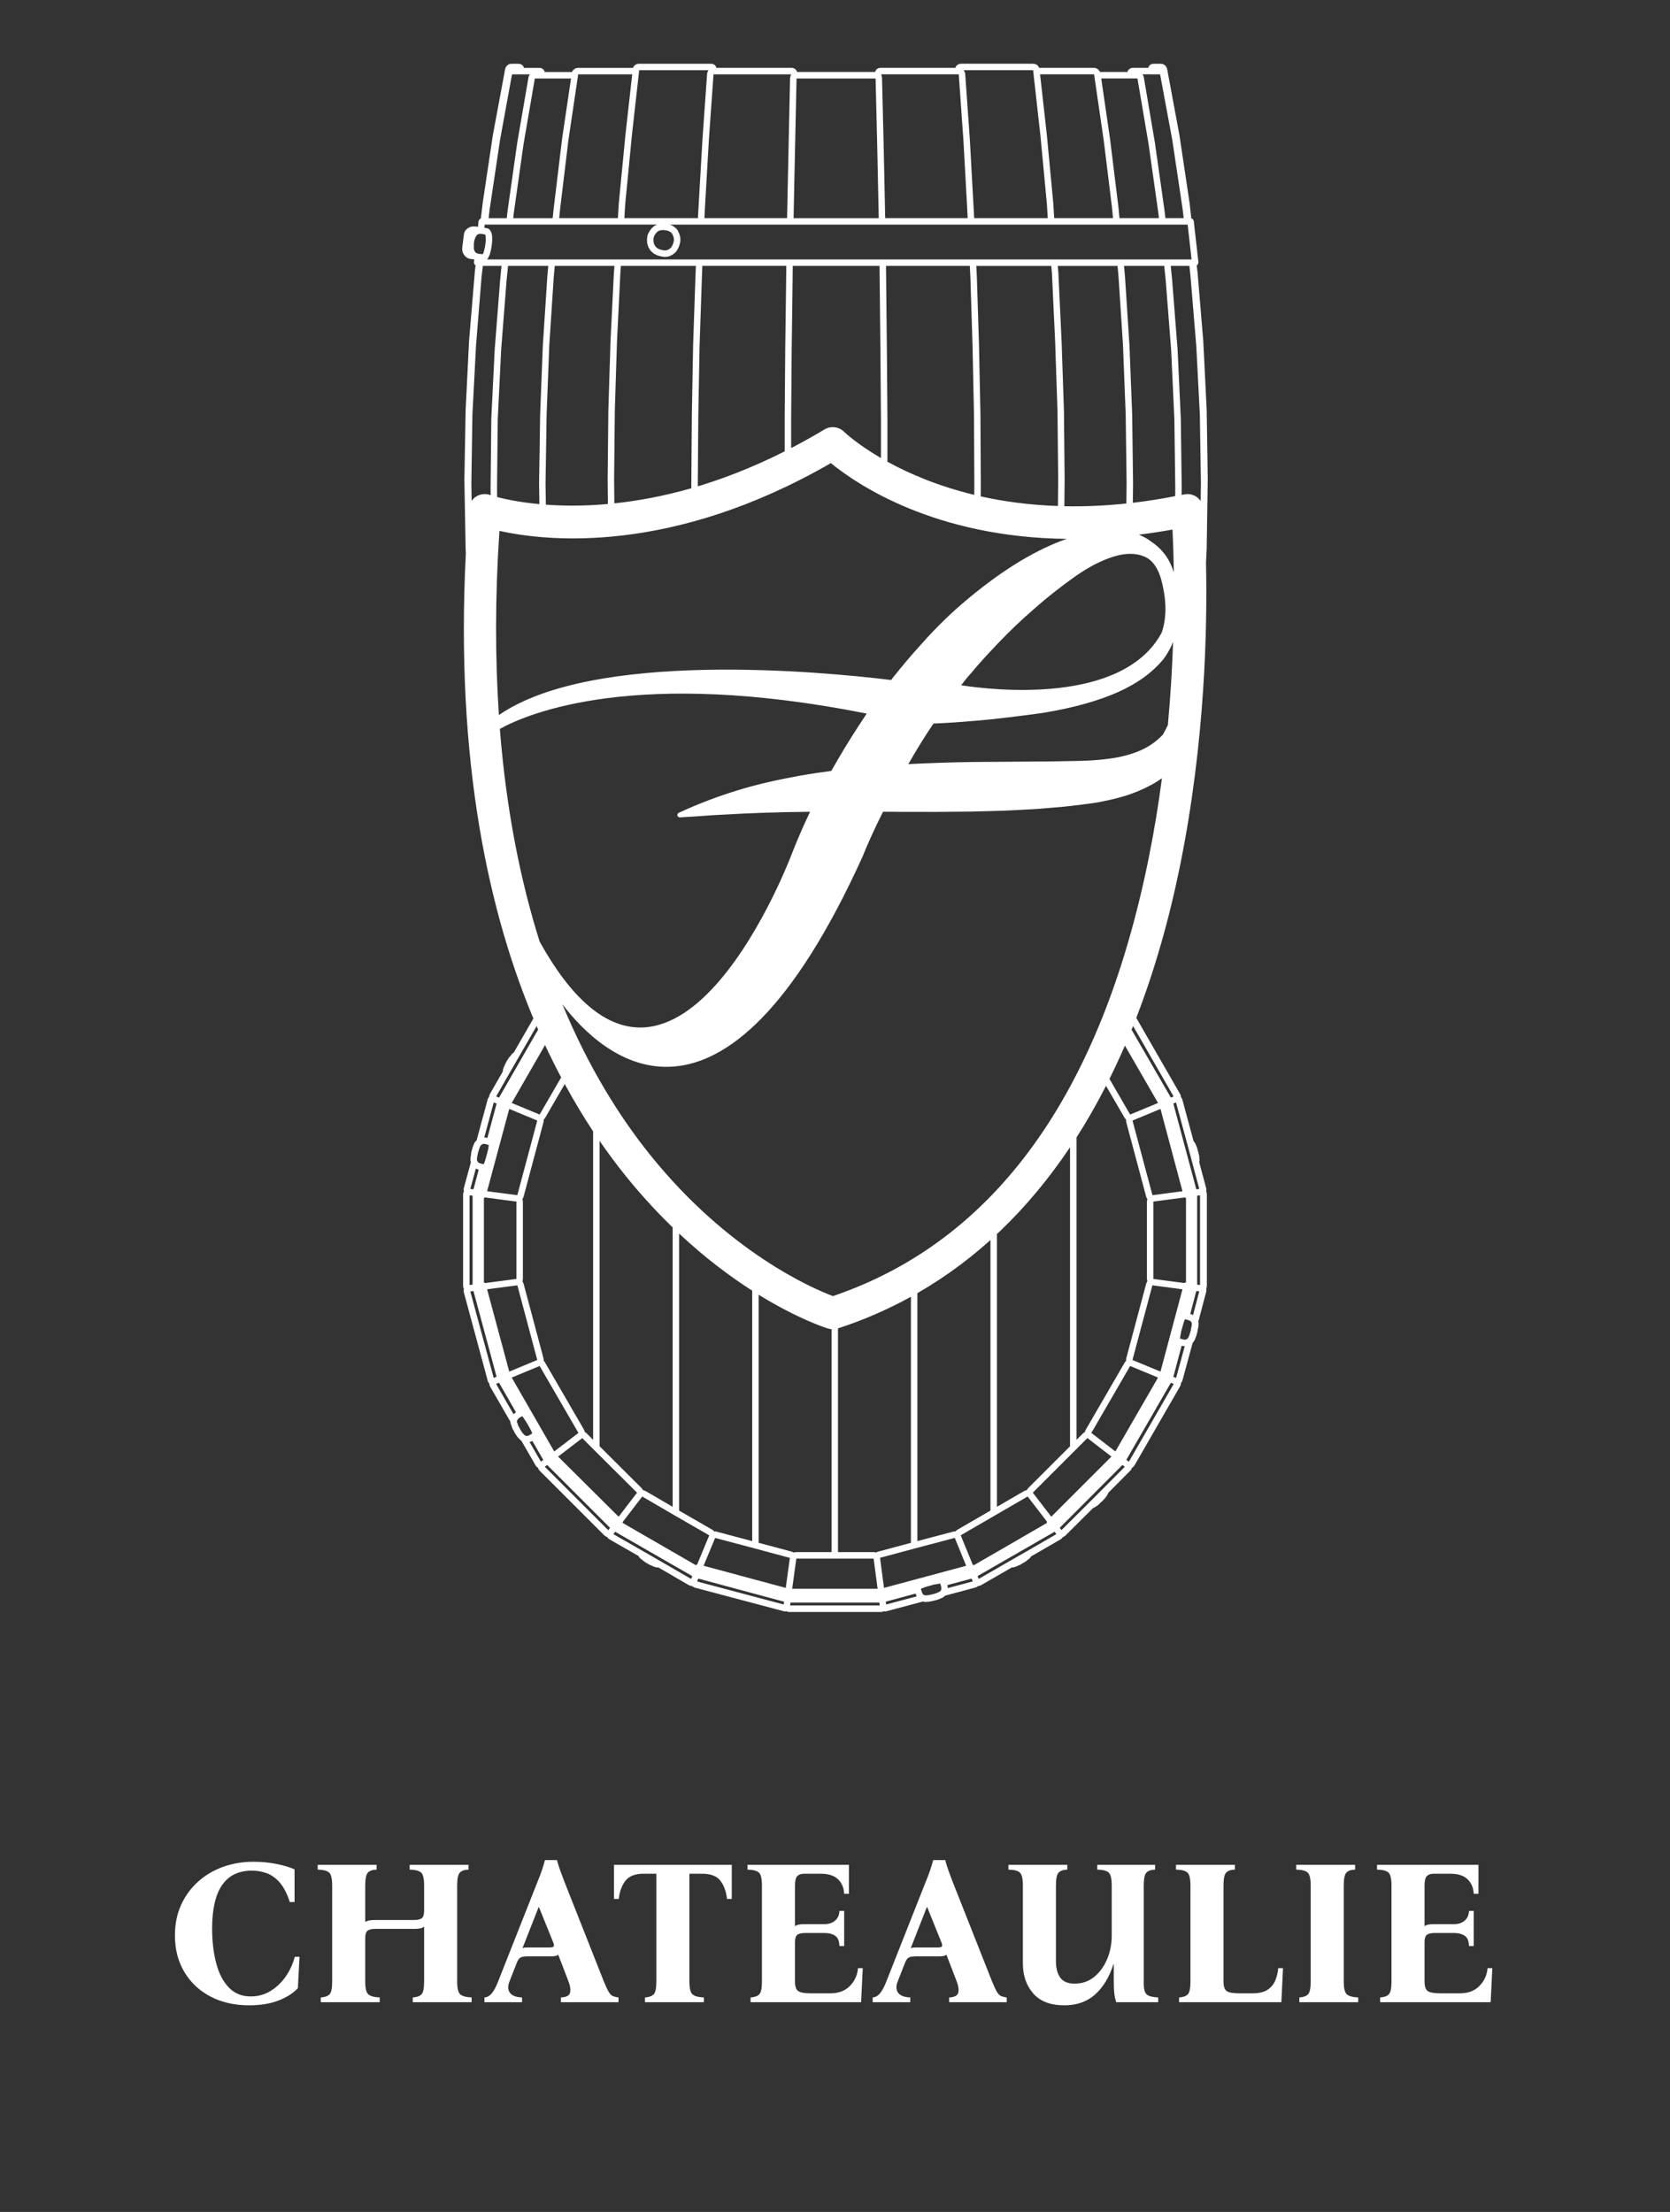 <?xml version="1.0" encoding="UTF-8"?> <svg xmlns="http://www.w3.org/2000/svg" xmlns:xlink="http://www.w3.org/1999/xlink" xmlns:xodm="http://www.corel.com/coreldraw/odm/2003" xml:space="preserve" width="247.861mm" height="328.361mm" version="1.1" style="shape-rendering:geometricPrecision; text-rendering:geometricPrecision; image-rendering:optimizeQuality; fill-rule:evenodd; clip-rule:evenodd" viewBox="0 0 24786.1 32836.1"><rect x="0" y="0" width="24786.1" height="32836.1" fill="#333333" stroke="none"/> <defs> <style type="text/css"> .fil0 {fill:white;fill-rule:nonzero} </style> </defs> <g id="РЎР_x00bb_РѕР_x2116__x0020_1">  <g id="_1853734864144"> <path class="fil0" d="M3697.34 29768.42c-214.64,0 -404.78,-42.92 -570.42,-128.74 -165.58,-85.9 -295.37,-207.03 -389.41,-363.46 -94.05,-156.36 -141.07,-337.75 -141.07,-544.32 0,-169.59 30.67,-321.38 91.99,-455.38 61.33,-133.83 145.62,-248.81 252.99,-344.98 107.36,-96.02 231.01,-169.05 371.07,-219.19 139.99,-50.06 289.8,-75.19 449.3,-75.19 120.58,0 236.08,11.28 346.48,33.8 110.32,22.43 198.29,49 263.71,79.74l0 484.43 -70.53 0c-40.85,-124.62 -89.93,-220.27 -147.15,-286.68 -57.29,-66.36 -121.13,-112.93 -191.74,-139.54 -70.44,-26.57 -144.55,-39.88 -222.32,-39.88 -394.58,0 -591.8,286.31 -591.8,858.72 0,188.07 19.87,358.73 59.75,512.04 39.85,153.38 102.25,274.44 187.16,363.39 84.76,88.94 193.64,133.46 326.56,133.46 108.35,0 206.42,-27.18 294.37,-81.33 87.89,-54.18 162.99,-126.24 225.37,-216.17 62.33,-89.94 106.82,-187.1 133.39,-291.34l70.59 0 -24.56 466.12c-67.42,73.63 -162.6,134.52 -285.26,182.44 -122.57,48.1 -268.8,72.06 -438.47,72.06z"></path> <path class="fil0" d="M4761.43 29722.44l0 -70.53c59.26,-4.03 102.25,-19.39 128.82,-46.03 26.55,-26.55 39.86,-89.93 39.86,-190.05l0 -1425.95c0,-100.2 -14.84,-164.11 -44.43,-191.73 -29.68,-27.61 -86.36,-42.39 -170.21,-44.43l0 -70.53 874.01 0 0 70.53c-59.36,2.04 -102.26,16.82 -128.83,44.43 -26.61,27.62 -39.86,91.53 -39.86,191.73l0 542.73c16.35,-12.25 36.22,-20.38 59.81,-24.5 23.42,-4.1 51.57,-6.17 84.29,-6.17l579.54 0c55.26,0 94.06,-9.19 116.58,-27.6 22.45,-18.34 33.77,-55.17 33.77,-110.32l0 -374.14c0,-100.2 -14.84,-164.11 -44.49,-191.73 -29.68,-27.61 -86.45,-42.39 -170.21,-44.43l0 -70.53 873.92 0 0 70.53c-59.27,2.04 -102.19,16.82 -128.74,44.43 -26.64,27.62 -39.88,91.53 -39.88,191.73l0 1425.95c0,100.12 15.38,163.5 45.96,190.05 30.67,26.64 86.9,42 168.68,46.03l0 70.53 -873.92 0 0 -70.53c59.27,-4.03 102.19,-19.39 128.82,-46.03 26.55,-26.55 39.86,-89.93 39.86,-190.05l0 -815.73c-16.43,14.3 -36.81,23.51 -61.4,27.63 -24.5,4.09 -52.11,6.08 -82.78,6.08l-579.61 0c-55.17,0 -93.97,9.21 -116.49,27.63 -22.53,18.39 -33.71,54.15 -33.71,107.27l0 647.12c0,100.12 15.3,163.5 45.96,190.05 30.74,26.64 86.88,42 168.69,46.03l0 70.53 -874.01 0z"></path> <path class="fil0" d="M8159.14 28909.81c28.62,0 47.55,-4.64 56.76,-13.76 9.21,-9.3 7.68,-29.14 -4.63,-59.87l-211.61 -524.31 -6.08 0 -239.23 610.19c10.21,-6.15 22.54,-9.66 36.84,-10.72 14.3,-1.06 30.67,-1.53 49,-1.53l318.95 0zm803.48 505.98c28.6,69.55 52.65,120.67 72.04,153.32 19.41,32.72 40.33,53.64 62.84,62.85 22.54,9.19 50.08,15.9 82.8,19.99l0 70.46 -855.52 0 0 -70.46c81.72,-4.09 127.22,-28.68 136.41,-73.65 9.21,-44.88 1.53,-99.13 -22.97,-162.51l-153.3 -398.62c-12.25,10.2 -28.17,16.83 -47.56,19.87 -19.41,3.1 -40.33,4.63 -62.93,4.63l-346.49 0c-42.92,0 -75.63,5.18 -98.09,15.38 -22.51,10.18 -41.99,35.76 -58.27,76.61l-110.41 282.13c-26.55,67.48 -24.56,122.65 6.17,165.57 30.67,42.99 90.84,66.5 180.87,70.59l0 70.46 -558.11 0 0 -70.46c44.97,-4.09 83.32,-27.15 115.04,-69.08 31.66,-41.84 60.8,-97.53 87.44,-167.08l588.75 -1490.37c22.43,-53.1 42.38,-105.3 59.72,-156.37 17.43,-51.11 33.26,-103.24 47.56,-156.43l177.89 0c14.24,53.19 30.67,105.32 49.07,156.43 18.35,51.07 37.74,103.27 58.21,156.37l588.84 1490.37z"></path> <path class="fil0" d="M9112.92 27683.21l1747.94 0 0 505.98 -70.53 0c-12.25,-110.41 -44.97,-200.34 -98.15,-269.88 -53.19,-69.47 -144.12,-104.32 -272.92,-104.32l-187.04 0 0 1600.78c0,100.2 15.32,163.59 45.96,190.14 30.74,26.63 86.9,41.92 168.68,46.02l0 70.55 -873.98 0 0 -70.55c59.27,-4.1 102.18,-19.39 128.8,-46.02 26.55,-26.55 39.88,-89.94 39.88,-190.14l0 -1600.78 -190.14 0c-124.71,0 -214.19,34.85 -268.37,104.32 -54.16,69.54 -87.33,159.47 -99.58,269.88l-70.55 0 0 -505.98z"></path> <path class="fil0" d="M11139.83 29722.44l0 -70.53c59.27,-4.03 102.26,-19.39 128.81,-46.03 26.55,-26.55 39.88,-89.93 39.88,-190.05l0 -1425.95c0,-100.2 -14.84,-164.11 -44.46,-191.73 -29.65,-27.61 -86.35,-42.39 -170.19,-44.43l0 -70.53 1505.67 0 0 429.35 -70.53 0c-4.12,-87.96 -34.25,-159.47 -90.48,-214.71 -56.22,-55.17 -142.58,-82.78 -259.07,-82.78l-245.37 0c-42.92,0 -76.16,11.26 -99.6,33.69 -23.58,22.54 -35.31,69.56 -35.31,141.14l0 604.05c16.37,-12.23 36.23,-20.38 59.81,-24.57 23.44,-4.03 51.59,-6.08 84.31,-6.08l297.41 0c61.41,0 112.46,-17.27 153.39,-52.13 40.85,-34.68 62.31,-82.78 64.38,-144.09l70.53 0 0 521.25 -70.53 0c-2.07,-75.56 -23.53,-126.76 -64.38,-153.31 -40.93,-26.55 -91.98,-39.88 -153.39,-39.88l-291.33 0c-55.15,0 -93.97,9.21 -116.49,27.63 -22.52,18.42 -33.71,54.18 -33.71,107.37l0 585.71c0,71.52 15.77,118.54 47.56,141.05 31.57,22.45 93.52,33.71 185.5,33.71l291.25 0c122.74,0 219.82,-36.83 291.34,-110.4 71.6,-73.66 111.46,-161.46 119.61,-263.71l70.61 0 -24.58 505.96 -1640.64 0z"></path> <path class="fil0" d="M13921.18 28909.81c28.6,0 47.56,-4.64 56.77,-13.76 9.21,-9.3 7.68,-29.14 -4.66,-59.87l-211.58 -524.31 -6.1 0 -239.21 610.19c10.2,-6.15 22.52,-9.66 36.84,-10.72 14.3,-1.06 30.65,-1.53 48.98,-1.53l318.96 0zm803.46 505.98c28.62,69.55 52.65,120.67 72.06,153.32 19.41,32.72 40.33,53.64 62.85,62.85 22.52,9.19 50.06,15.9 82.78,19.99l0 70.46 -855.51 0 0 -70.46c81.72,-4.09 127.21,-28.68 136.42,-73.65 9.21,-44.88 1.53,-99.13 -22.97,-162.51l-153.33 -398.62c-12.25,10.2 -28.14,16.83 -47.55,19.87 -19.39,3.1 -40.31,4.63 -62.92,4.63l-346.48 0c-42.92,0 -75.64,5.18 -98.09,15.38 -22.52,10.18 -41.99,35.76 -58.28,76.61l-110.4 282.13c-26.55,67.48 -24.57,122.65 6.17,165.57 30.67,42.99 90.84,66.5 180.84,70.59l0 70.46 -558.08 0 0 -70.46c44.97,-4.09 83.31,-27.15 115.04,-69.08 31.66,-41.84 60.8,-97.53 87.43,-167.08l588.76 -1490.37c22.43,-53.1 42.36,-105.3 59.72,-156.37 17.43,-51.11 33.24,-103.24 47.56,-156.43l177.89 0c14.21,53.19 30.64,105.32 49.06,156.43 18.34,51.07 37.75,103.27 58.21,156.37l588.82 1490.37z"></path> <path class="fil0" d="M15797.98 29768.42c-206.57,0 -360.89,-58.73 -463.06,-176.3 -102.27,-117.54 -153.32,-266.23 -153.32,-446.17l0 -1156.11c0,-100.14 -14.84,-164.04 -44.52,-191.67 -29.59,-27.61 -86.35,-42.38 -170.12,-44.43l0 -70.53 873.92 0 0 70.53c-59.27,2.05 -102.19,16.82 -128.74,44.43 -26.61,27.63 -39.85,91.53 -39.85,191.67l0 1125.38c0,100.2 20.92,180.48 62.84,240.74 41.85,60.41 113.97,90.45 216.24,90.45 110.32,0 206.4,-33.17 288.21,-99.57 81.72,-66.43 145.63,-153.87 191.65,-262.2 45.96,-108.42 69.02,-224.85 69.02,-349.62l0 -745.18c0,-100.14 -14.84,-164.04 -44.43,-191.67 -29.68,-27.61 -86.44,-42.38 -170.21,-44.43l0 -70.53 858.56 0 0 70.53c-59.29,2.05 -102.18,16.82 -128.73,44.43 -26.64,27.63 -39.88,91.53 -39.88,191.67l0 1456.57c0,83.94 15.29,138.1 45.96,162.54 30.73,24.56 86.87,38.86 168.68,42.98l0 70.53 -622.53 0c-12.25,-32.63 -21.46,-72.06 -27.54,-118.09 -6.11,-45.96 -9.21,-108.87 -9.21,-188.54l0 -254.58 -6.17 0c-63.39,194.32 -154.84,343.98 -274.45,449.29 -119.59,105.3 -270.42,157.88 -452.32,157.88z"></path> <path class="fil0" d="M17499.85 29722.44l0 -70.53c59.26,-4.03 102.25,-19.39 128.8,-46.03 26.57,-26.55 39.88,-89.93 39.88,-190.05l0 -1425.95c0,-100.2 -14.84,-164.11 -44.43,-191.73 -29.68,-27.61 -86.45,-42.39 -170.21,-44.43l0 -70.53 874 0 0 70.53c-59.35,2.04 -102.27,16.82 -128.82,44.43 -26.64,27.62 -39.86,91.53 -39.86,191.73l0 1425.95c0,71.52 15.75,118.54 47.54,141.05 31.57,22.45 93.52,33.71 185.5,33.71l199.35 0c91.9,0 164.5,-16.88 217.69,-50.59 53.09,-33.71 91.98,-79.22 116.55,-136.51 24.58,-57.13 39.88,-119.52 45.96,-187.01l70.52 0 -24.48 505.96 -1517.99 0z"></path> <path class="fil0" d="M19284.64 29722.44l0 -70.53c59.2,-4.03 102.18,-19.39 128.73,-46.03 26.55,-26.55 39.88,-89.93 39.88,-190.05l0 -1425.95c0,-100.2 -14.84,-164.11 -44.45,-191.73 -29.65,-27.61 -86.35,-42.39 -170.19,-44.43l0 -70.53 873.99 0 0 70.53c-59.33,2.04 -102.25,16.82 -128.8,44.43 -26.55,27.62 -39.88,91.53 -39.88,191.73l0 1425.95c0,100.12 15.29,163.5 46.05,190.05 30.64,26.64 86.87,42 168.59,46.03l0 70.53 -873.92 0z"></path> <path class="fil0" d="M20483.65 29722.44l0 -70.53c59.27,-4.03 102.25,-19.39 128.8,-46.03 26.57,-26.55 39.88,-89.93 39.88,-190.05l0 -1425.95c0,-100.2 -14.84,-164.11 -44.43,-191.73 -29.68,-27.61 -86.36,-42.39 -170.21,-44.43l0 -70.53 1505.66 0 0 429.35 -70.52 0c-4.1,-87.96 -34.23,-159.47 -90.46,-214.71 -56.25,-55.17 -142.61,-82.78 -259.09,-82.78l-245.38 0c-42.9,0 -76.15,11.26 -99.6,33.69 -23.57,22.54 -35.28,69.56 -35.28,141.14l0 604.05c16.35,-12.23 36.21,-20.38 59.78,-24.57 23.45,-4.03 51.59,-6.08 84.31,-6.08l297.42 0c61.4,0 112.45,-17.27 153.39,-52.13 40.87,-34.68 62.33,-82.78 64.38,-144.09l70.53 0 0 521.25 -70.53 0c-2.05,-75.56 -23.51,-126.76 -64.38,-153.31 -40.94,-26.55 -91.99,-39.88 -153.39,-39.88l-291.34 0c-55.15,0 -93.95,9.21 -116.48,27.63 -22.52,18.42 -33.69,54.18 -33.69,107.37l0 585.71c0,71.52 15.74,118.54 47.53,141.05 31.58,22.45 93.52,33.71 185.51,33.71l291.27 0c122.72,0 219.79,-36.83 291.31,-110.4 71.61,-73.66 111.49,-161.46 119.62,-263.71l70.61 0 -24.59 505.96 -1640.63 0z"></path> </g> <g id="_1853734865152"> <path class="fil0" d="M17820.08 7437.91c-14.66,-21.16 -31.7,-40.77 -52.85,-56.4 -55.07,-40.9 -125.03,-56.12 -192.19,-42.09 -12.7,2.71 -24.85,4.67 -37.48,7.26l1.39 -104.99c0,-0.22 -0.28,-0.22 -0.28,-0.5 0,-0.2 0.28,-0.2 0.28,-0.49l-13.4 -1025.97c0,-0.28 -0.28,-0.49 -0.28,-0.77 0,-0.22 0.28,-0.42 0.28,-0.91l-47.89 -1026.05c0,-0.21 -0.49,-0.49 -0.49,-0.99 0,-0.19 0.28,-0.19 0.28,-0.41l-80.01 -1023.4 -0.2 -0.27c0,-0.22 0.2,-0.5 0.2,-0.7l-21.29 -213.75 277.02 0 0 -0.3 16.74 159.66 0 0.29 84.97 1022.9 0 0.22 53.39 1026.05 15.79 1023.61 -3.98 258zm-401.41 8838.65l-40.7 17.03 -582.91 -1006.99c-0.06,0 -0.06,0.08 -0.06,0.14 7.46,-18.5 14.73,-37.42 22.13,-55.98l601.54 1045.8zm202.02 702.84l77.08 287.76 101.99 382.33 -44.05 5.52 -341.15 -1272.9 39.99 -16.47 166.14 613.76zm190.31 2096.36l-42.86 -5.23 0 -1320.51 42.86 -5.72 0 1331.46zm-103.87 446.92l-21.57 -10.75c-1.68,-0.69 -3.36,0.2 -4.75,-0.22 -1.68,-0.77 -2.18,-2.65 -3.84,-3.14l-10.76 -3.13 89.28 -340.4 44.05 5.52 -92.41 352.12zm-18.72 132.84l-2.1 28.55 -1.94 8.39 -5.02 21.49c-0.22,0.99 0.47,1.47 0.47,2.45 -0.2,0.92 -1.19,1.39 -1.46,2.38l-2.58 18.92 -5.02 24.63 -6.49 20.11c-0.22,0.49 0.2,0.97 0,1.46 -0.22,0.7 -0.99,0.91 -1.19,1.88l-4.83 18.64 -5.93 14.17c-0.28,0.71 0.21,1.41 0,1.9 -0.28,0.69 -1.25,0.97 -1.47,1.66l-4.75 14.61 -9.62 21.07 -3.08 4.34 -11.52 11.24 -8.86 7.18 -19.42 6.71 -25.33 -1.47 -50.95 -14.6 -0.5 -0.2 -0.27 -0.28 -0.22 0 -3.15 -0.71 1.49 -14.09 7.18 -39.52c0,0 0.22,-0.21 0.22,-0.49l7.68 -44.52 12.7 -47.61 13.12 -47.2 12.21 -41.61c0,-0.28 0.28,-0.28 0.28,-0.48l13.41 -36.87 6.41 -14.58 9.58 2.38 49.08 14.08 20.38 10.06 14.09 15.35 0 0.22 3.84 9.56 3.56 13.89 0 6.91zm-232.87 799.39l-40.7 -16.76 123.28 -461.57 9.36 2.85c3.06,0.77 5.72,0.99 8.86,1.19l0.91 0.49 26.8 1.69 -128.51 472.11zm-700.96 1244.07l-37.56 -28 661.17 -1144.52 42.36 17.73 -665.97 1154.79zm-384.71 401.66l-205.38 205.19 0 0.28 -410.77 407.87 -25.19 -33.99 930.55 -932.84 35.4 26.31 -324.61 327.18zm-1130.35 927.7l-261.44 149.33 -0.2 0.27 -451.53 260.46 -17.95 -41.68 1143.83 -658.3 26.53 35.4 -439.24 254.52zm-787.87 208.51c-4.53,-4.81 -9.34,-8.43 -15.08,-11.3l-177.58 -434.21 0.2 -0.28 513.72 -298.01 475.2 -275.54 0.47 -0.21 3.15 0 5.03 3.78 280.97 365.59c-1.38,6.68 -0.2,13.61 1.76,20.58l-1087.84 629.6zm-385.42 338.72l0 -17.73c0,-2.65 -1.88,-4.04 -2.37,-6.21 -0.28,-2.16 1.4,-4.04 0.91,-6l-4.04 -15.3 359.3 -96.47 18.22 41.9 -372.02 99.81zm-945.82 -3.62l-58.85 -445.95 0 -0.69 518.95 -139.61 589.89 -156.03 0.69 0.91 168.79 412.92 -1219.47 328.45zm850.32 17.04l-4.53 19.61 -0.28 0 -17.45 17.73 -5.03 2.87 -27.09 12.42 -11.24 4.59 -0.69 0.44c-0.22,0.47 -0.49,0.28 -0.49,0.28l-15.08 6.41 -17.73 4.33c-0.48,0.22 -0.7,0.97 -0.7,0.97 0,0 -1.18,-0.28 -1.68,0l-24.63 7.4 -22.76 4.83 -0.22 0 -23.45 5.22 -15.35 2.18c-0.5,0.2 -0.7,0.69 -0.7,0.69 -0.99,0.28 -1.46,-0.21 -1.46,-0.21l-12.23 2.37 -24.85 1.68 -10.53 0 -16.54 -4.75 -1.19 -0.77c-0.22,-0.2 -0.71,0.28 -0.99,0l-1.39 -0.47c0,0 -0.27,0.27 -0.49,0l-17.04 -15.52 -10.47 -20.58 -16.04 -53.9 -0.3 -1.39 17.04 -7.67 33.52 -12.93 44.24 -14.86 49.36 -12.92 0.21 -0.28c0.5,-0.21 0.7,-0.21 0.7,-0.21l43.14 -12.71 44.95 -7.4 0.28 0 0.71 0 38.31 -7.4 15.58 -1.46 0.22 0.99 0.47 1.18 13.89 53.39 0 25.85zm-818.7 229.3l-5.52 -41.67 442.66 -120.63 5.03 16.54c0.41,1.68 2.08,2.38 2.85,4.06 0.49,1.19 -0.48,2.65 0.22,3.84l8.86 17.45 -454.1 120.41zm-1426.07 13.89l6.71 -42.86 1319.03 0 5.52 42.86 -1331.26 0zm-63.66 -260.23l-1219.69 -328.67 171.64 -413.2 585.28 155.62 524.06 140.3 -61.29 445.95zm-30.85 246.15l-1285.05 -341.37 17.17 -43.14 1274.09 343.31 -6.21 41.2zm-1301.1 -582l-1090.2 -629.61c1.46,-5.24 4.81,-10.27 4.31,-15.51l285.11 -371.78 2.85 -2.38 0.28 0 2.59 0.48 472.33 275.25 0.28 0 0 0.28 516.79 298.03 1.68 1.66 0 0.22 -177.88 428.76c-7.4,2.17 -12.62,8.39 -18.14,14.6zm-72.33 203.29l-455.57 -264.32 -264.23 -152.03 -434.28 -249.22 26.32 -35.4 1144.8 658.8 -17.04 42.17zm-1230.24 -724.22l-942.2 -942.2 35.65 -25.82 932.95 933.13 -26.4 34.89zm-1000.14 -1017.87l-167.83 -291.33 23.25 -6.21c1.66,-0.47 2.16,-2.43 3.54,-2.85 2.95,-0.99 5.8,-0.77 8.39,-2.45l6.28 -3.84 161.83 280.14 -35.46 26.54zm-199.67 -381.3l-24.85 -1.96 -1.67 -0.2 -5.52 -2.93 -7.89 -4.27 -1.96 -2.85c-0.97,-1.19 -2.65,-0.99 -3.54,-2.18 -0.99,-1.19 -0.5,-2.65 -1.49,-3.62l-21.07 -20.8 -8.87 -11.24 -8.09 -12.23 0 -0.2 -13.42 -21.09 -11.02 -17.24 -5.99 -16.76c-0.92,-2.43 -3.57,-2.85 -5.03,-5.02 -0.91,-1.94 0,-4.81 -1.68,-6.49l-11.46 -15.28 -2.85 -8.39 -5.3 -16.05 0 -0.97 -10.77 -31.84c-0.69,-1.88 -2.65,-2.37 -3.62,-3.84 -0.42,-0.91 0.28,-2.37 -0.42,-3.34l0.92 -6.02c0.27,-1.38 -0.92,-2.09 -0.92,-3.28 0.2,-1.25 1.39,-1.94 1.39,-3.13l0 -0.22c0.3,-0.49 0.49,-0.49 0.71,-0.96l12.71 -27.1 16.05 -15.77 45.03 -26.12 0.2 -0.19 3.84 -2.18 11.46 14.11 19.39 29.24 24.93 37.29 0 0.27 26.6 45.24c0,0.22 0.22,0.22 0.22,0.49l23.45 41.18 0 0.22 22.95 40.96 14.39 33.25 6.01 14.86 -5.32 2.87c0,0 -0.2,0.2 -0.48,0.47l-0.69 0 -0.22 0.5 -0.97 0 -42.88 26.04 -22.26 6.77zm-232.89 -866.4l414.11 -172.08 575.31 992.27 0 0.2 0 2.18 -358.62 274.34 -630.8 -1096.91zm53.83 521.19c-2.16,1.19 -2.16,3.78 -4.04,5.02 -1.68,1.41 -4.33,0.92 -5.74,2.38l-16.54 16.54 -259.74 -451.03 44.04 -17.46 251.38 439.25 -9.36 5.3zm-668.63 -1799.73l46.7 -6.22 343.54 1272.55 -43.08 17.73 -347.16 -1284.06zm-10.97 -1427.04l45.24 5.52 0 1320.5 -45.24 5.52 0 -1331.54zm93.35 -397.15l18.42 9.36c2.37,1.19 4.83,0.97 6.98,1.68 0.91,0.2 1.19,1.66 2.38,1.88l14.8 3.84 -77.97 291.58 -46.5 -5.72 81.89 -302.62zm15.77 -134.03l2.65 -28.28 2.18 -13.61c0,-0.28 -0.22,-0.28 -0.22,-0.48 0.22,-0.29 0.41,-0.49 0.41,-0.71l2.66 -19.19 4.55 -18.64c0,-0.28 -0.22,-0.48 0,-0.77 0,-0.2 0.47,-0.42 0.47,-0.9l4.83 -23.25 6.41 -17.45c0.5,-0.97 -0.47,-1.96 0,-3.15 0.3,-1.18 1.68,-1.88 1.96,-3.06l4.75 -20.6 5.8 -13.89c0.2,-0.48 -0.28,-0.97 0,-1.67 0.2,-0.71 1.19,-0.99 1.38,-1.96l4.83 -13.89 9.78 -21.78 2.15 -2.87 17.54 -15.08c0.41,-0.48 0.41,-1.19 0.89,-1.66 0.49,-0.5 1.48,-0.22 1.96,-0.72l2.87 -2.85 17.73 -6.49 25.62 1.67 53.11 14.88 0.99 0.19 -1.46 17.54 -5.03 37.75 -9.85 41.2 -13.4 50.54 -13.12 47.12 -12.23 41.89 -0.28 0 -13.39 37.14 -5.94 13.62 -0.28 0c0,0 -0.98,0.27 -1.68,0 -0.49,0 -0.69,-0.72 -1.18,-0.91l-0.2 0 -56.28 -14.88 -18.42 -9.34 -16.55 -20.33c-0.21,-0.27 0,-0.27 0,-0.49l-6.01 -19.89 0 -4.75zm249.71 -847.47l42.38 17.23 -136.48 510.16 -15.08 -4.05c-1.68,-0.48 -3.06,0.91 -4.74,0.49 -1.69,-0.27 -2.66,-1.96 -4.54,-2.15l-22.28 -1.47 140.74 -520.21zm226.45 -422.01l0 -0.28 148.91 -258 260.81 -452.58c11.44,26.6 22.9,53.05 34.49,79.31 -4.05,-9.08 -8.17,-17.81 -12.15,-26.95l-579.76 1008.95 -43.07 -17.45 190.77 -333zm-554.62 -8506.34l-3.98 -257.33 15.77 -1023.61 53.41 -1026.05 0 -0.27 82.58 -1024.31 18.72 -158.46 277.41 0 -21.08 213.95c0,0.29 0.28,0.29 0.28,0.49 0,0.28 -0.28,0.5 -0.28,0.5l-79.92 1023.39c0,0.28 0.2,0.28 0.2,0.5 0,0.19 -0.42,0.47 -0.42,0.69l-50.54 1026.04c0,0.22 0.5,0.5 0.5,0.99 -0.3,0.2 -0.5,0.42 -0.5,0.91l-10.74 1026.05c0,0.2 0.2,0.2 0.2,0.49 0,0.2 -0.2,0.2 -0.2,0.48l1.11 109.11c-3.21,-1.05 -5.8,-1.88 -6.42,-2.09 -70.03,-25.14 -147.99,-16.55 -210.76,23.88 -26.38,17.04 -47.75,39.58 -65.34,64.65zm51.09 -3697.38l-4.12 -8.37 -10.25 -22.75 -3.36 -12.71 0 -20.52 0 -34.77 0 -29.18 4.33 -26.6 7.21 -31.34 9.06 -22.76 0 -0.5c0,-0.19 0.49,-0.19 0.49,-0.41l5.23 -14.37 5.52 -6.92c0.97,-0.97 0.49,-2.44 1.19,-3.43 0.49,-0.69 1.96,-0.41 2.45,-1.18l11.72 -18.15 17.45 -8.87 6.71 -2.65 28.47 -3.84 67.3 9.86 6.91 20.8 1.88 30.15 0 45.24 -5.03 48.38 -6.9 44.53 -10.55 45.23 -9.34 34.71 -12.65 25.13 -67.08 -8.11 -1.19 0.22 -6.9 -3.57c-1.19,-0.49 -2.46,0.22 -3.64,-0.27 -1.19,-0.5 -1.67,-1.88 -2.85,-2.38l-14.8 -5.02 -2.66 -0.97 -14.6 -14.61zm10279.24 7030.39c-22.01,45.95 -45.65,90.89 -70.64,135.23 -97.96,104.7 -218.37,188.35 -353.6,243.28 -136.13,57.17 -282.72,91.86 -432.04,112.6 -149.33,21.57 -301.5,30.16 -454.6,34.41l-462.14 8.25 -926.21 6.21c-309.11,0.56 -618.45,10.47 -927.98,22.68 -73.85,3.07 -147.78,6.57 -221.7,10.41 123.61,-216.21 247.8,-417.53 373.05,-601.96 286.91,-12.29 566.44,-34.41 841.06,-61.5 272.25,-29.47 532.15,-61.45 777.33,-95.86 463.52,-76.22 836.15,-181.91 1125.58,-312.26 286.93,-127.81 510.1,-292.55 671.91,-489.21 57.39,-78.95 104.23,-162.66 140.54,-251.11 -12.79,375.09 -36.51,789.56 -76.94,1230.52 -1.25,2.73 -2.37,5.6 -3.62,8.31zm-221.16 6971.81l-4.05 -0.69 -0.5 0 -0.47 -1.38 -295.16 -1104.31 0 -1.27 0.71 -0.2 414.58 -172.16 326.29 1221.88 -441.4 58.13zm10.75 1243.94l-0.69 -0.5 -1.19 -3.14 0 -1141.65 1.19 -3.56 463.18 -61.09c5.78,4.61 12.98,6.99 20.58,8.67l0 1251.25c-9.36,1.96 -18.91,4.12 -25.33,10.55l-457.74 -60.53zm-310.22 1203.37l-0.99 -0.71 0 -1.17 294.45 -1104.31 1.46 -2.18 0.22 -0.19 0.28 -0.28 445.24 58.91 -326.29 1221.79 -414.37 -171.86zm-611.88 1082.03l575.7 -992.96 0.22 -0.48 413.96 171.86 -632.96 1096.63 -356.92 -275.05zm-868.29 886.02l633.66 -633.45 175.98 -176.19 0.42 0.28 356.72 274.56 -892.91 892.71 -273.18 -355.75 -0.91 -1.67 0.22 -0.49zm-2304.59 879.04l-13.42 5.22c-3.34,1.19 -4.33,5.03 -6.91,6.71 -0.49,0.49 -1.26,0.49 -1.68,0.97 -3.34,-1.46 -5.02,-4.75 -8.37,-5.03l-15.85 -2.85c0,0 -2.37,1.19 -3.84,0.97 -1.68,0 -2.37,-1.46 -2.37,-1.46l-534.8 0 0 -3321.1c378.93,-123.48 739.63,-280.9 1082.38,-469.8 -0.06,0 -0.06,0 -0.06,0l0 3652.74 0.2 0 -489.56 131.67c-1.19,0.28 -1.41,1.46 -2.6,1.96 -0.97,0.47 -2.15,-0.5 -3.12,0zm-1205.83 100.52l571.2 0 573.6 0 1.19 1.47 2.17 4.53 58.36 441.89 -1268.02 0 61.5 -447.89zm-1739.85 -4825.19c387.38,363.08 759.88,639.94 1085.39,848.25 -0.06,0 -0.13,-0.08 -0.27,-0.14l0 3717.8 -531.46 -141.21c-0.41,-0.22 -0.91,0.19 -1.38,0 0,0 -0.99,-0.7 -1.47,-0.99l-13.61 -2.58c-4.55,-0.99 -8.18,2.16 -12.51,2.58 -1.38,0 -2.37,-0.42 -3.76,-0.42 -1.27,-1.46 -0.77,-3.84 -2.18,-5.08l-10.8 -10.77c-1.68,-1.38 -4.27,-0.97 -5.74,-2.37 -1.88,-1.47 -1.88,-3.84 -4.04,-5.03l-498.17 -287.05 0 -4112.99zm-1180.17 3157.59l0 -4533.26c-4.06,-5.85 -8.04,-11.85 -12.02,-17.65 135.65,197.69 271.84,380.18 406.3,546.46 257.52,318.47 517.9,594.5 772.3,833.94 -27.23,-25.69 -54.54,-51.73 -81.97,-78.26l0 4147.91 -407.67 -237.7c-2.87,-1.88 -5.94,-0.49 -9.09,-1.4 -2.87,-0.97 -4.53,-4.31 -7.4,-4.81l-16.05 -2.37 -0.21 0c-0.28,-0.5 -0.78,-0.5 -0.97,-0.99 -0.72,-1.67 0,-3.35 -0.99,-5.03l-10.53 -16.05c-0.91,-1.38 -3.09,-1.38 -4.06,-2.65 -1.18,-1.68 -0.69,-3.56 -2.15,-4.95l-625.49 -623.19zm-82.17 54.38l636.58 633.38 0.91 1.96 -0.91 2.36 -271.76 354.07 -897.95 -892.91 358.19 -274.07 174.94 175.21zm-1139.71 -2443.23l2.38 2.65 294.45 1104.31 0 1.17 -0.97 0.71 -414.61 171.86 -328.64 -1221.79 447.39 -58.91zm-12.21 -1242.89l0 1147.39 -1.88 0.97 -460.61 60.53c-5.03,-5.02 -13.2,-6.01 -20.1,-8.39l0 -1255.57c5.52,-1.9 10.96,-3.15 15.57,-6.51l467.02 61.58zm308.56 -1203.65l0.48 0.22 0 1.19 -295.14 1104.31 -0.99 0.69 -2.16 0.77 -2.16 0.42 -443.77 -58.36 328.64 -1221.87 415.1 172.63zm376.97 -599.17c-7.34,-13.39 -14.66,-26.59 -21.92,-40.35l-319.11 550.46 -1.46 -0.3 -412.93 -171.09 494.47 -860.04c84.82,182.33 172.14,355.6 260.95,521.32zm4512.99 -5441.73l-124.8 190.08c-142.7,218.92 -274.51,438.39 -399.86,660.74 -162.66,21.37 -325.05,45.86 -486.8,74.7 -305.47,56.2 -609.91,122.51 -907.23,214.24 -297.17,92 -588.77,202.16 -870.59,333.26 -12.77,5.94 -21.3,19.21 -20.52,34.16 0.99,19.61 17.73,34.74 37.36,33.69l13.31 -0.61c164.48,-8.45 322.04,-21.71 478.07,-31.92l461.92 -24.42c152.61,-5.3 302.41,-13.47 452.78,-15.71 149.04,-7.32 299.28,-4.89 447.19,-9.91l78.41 -0.56c-100.33,210.97 -194.01,426.11 -279.67,647.56 -0.89,2.21 -1.74,4.59 -2.65,6.96 -73.58,191.14 -1837.1,4684.18 -3730.66,1273.25 -280.34,-890.98 -494.45,-1935.72 -590.92,-3158.23 424.5,-234.27 2022.21,-908.42 5444.66,-227.28zm252.78 -3769.55c10.05,5.8 20.11,11.52 30.51,17.32 -10.4,-5.8 -20.38,-11.52 -30.51,-17.32zm-40.96 -23.66c-357.99,-208.81 -540.76,-383.4 -545.98,-388.57 -77.71,-77.63 -198.26,-92.57 -292.43,-36.01 -167.61,100.52 -332.37,191.96 -494.54,276.22l0 -433.22 7.9 -1028.43 13.4 -1020.74 2.45 -221.73 1288.1 0 2.38 221.73 10.55 1020.74 8.17 1028.64 0 581.37zm-712.84 12440.58c-302.76,-114.22 -1554.29,-651.75 -2717.65,-2102.3 -443.36,-552.88 -906.19,-1283.93 -1298.45,-2230.68 586.46,771.03 2365.06,2427.18 4459.32,-2198.84 1.47,-3.35 2.73,-6.99 4.12,-10.25 66.11,-164.76 137.25,-319.66 208.39,-469.62 29.17,-60.59 58.36,-119.8 87.54,-178.57l174.32 0.77c149.16,3.29 298.92,-0.55 449.21,1.11 150.51,2.79 301.3,-1.8 453.2,-2.24 151.69,0.44 304.36,-3.12 457.66,-8.01 153.38,-3.23 307.45,-7.48 462.36,-17.18 154.9,-7.75 310.58,-15.49 466.8,-30.43l236.51 -20.46c79.38,-7.68 149.25,-17.73 235.88,-27.65 81.97,-9.83 167.91,-21.76 254.12,-35.52 87.53,-16.9 175.29,-34.35 266.26,-58.02 180.51,-43.55 368.79,-113.44 553.08,-216.4 44.13,-24.93 87.9,-52.99 130.62,-83.43 -50.97,386.19 -115.68,784.93 -197.29,1188.51 -707.43,3497.35 -2283.73,5683.35 -4686,6499.21zm4353.36 -2592.63c0.22,2.43 -1.66,4.31 -0.97,6.49l298.51 1116.71c0.69,2.68 3.34,4.14 4.31,6.51 0.99,1.88 -0.27,4.04 0.99,5.72l7.88 13.4c0.91,1.46 3.36,0.99 4.55,2.45 0,0.2 0,0.42 0.2,0.91 -0.2,0.28 0.27,0.76 0,0.97 -0.2,0.5 -0.7,0.5 -0.91,0.97l-5.31 16.07c-0.97,2.57 0.99,5.03 0.5,7.6 -0.5,2.87 -3.15,4.55 -3.15,7.48l0 1156.65c0,3.15 2.65,4.83 3.15,7.48 0.49,2.65 -1.47,5.03 -0.5,7.6l5.31 15.85 0 0.22 -0.28 0.27c-0.2,0.5 0,0.7 -0.2,0.91 0,0 -0.27,0 -0.49,0.28l-7.9 10.55c-1.94,2.85 -0.97,5.91 -2.15,8.86 -1.69,2.85 -5.03,4.26 -5.72,7.4l-298.59 1119.37c-0.69,2.38 1.19,4.33 0.99,6.43 -0.5,2.16 -2.65,3.62 -2.65,5.8l0 16.05c0,1.68 1.66,2.87 1.96,4.55 0,0.69 -0.5,1.19 -0.3,1.66 -2.37,1.88 -5.5,1.88 -7.4,4.26l-10.53 13.2c-0.99,1.18 -0.22,2.65 -0.99,3.83 -0.69,0.99 -2.08,0.99 -2.85,2.18l-580.94 1002.02c-0.78,1.27 0,2.46 -0.5,3.65 -0.77,1.18 -2.16,1.38 -2.65,2.65l-5.24 13.39c-1.25,3.07 0.71,5.94 0,9.28 -0.28,0.99 -0.97,1.69 -0.97,2.66 -3.84,1.68 -7.9,0.71 -11.24,3.36l-13.4 10.53c-0.77,0.71 -0.77,1.9 -1.48,2.65 -0.7,0.71 -1.88,0.22 -2.66,1.19l-96.68 96.68 0 -4488.77c0,0 0,0.06 -0.06,0.06 155.12,-242.37 301.02,-498.37 438.25,-766.92l277.08 477.91c0.97,1.68 3.34,0.99 4.61,2.65 1.38,2.18 0.91,5.03 2.87,7.21l10.53 10.52c0.91,0.72 2.17,0.44 3.06,1.19 -0.2,1.41 0.99,2.38 0.99,3.84 -0.28,1.41 -1.68,2.37 -1.68,3.78l0 15.85c0,2.38 2.18,3.84 2.65,5.94zm187.52 -8710.48c162.22,-20.11 328.3,-44.9 499.06,-75.89 7.6,153.72 15.77,369.35 19.47,634.55 -59.76,-193.78 -170.12,-345.12 -330.54,-451.65 -56.34,-44.54 -119.23,-79.8 -187.99,-107.01zm77.63 323.34c129.91,51.59 220.66,186.82 269.73,405.66 66.17,283.49 61.42,525.8 -9.97,727.28 -580.97,1078.27 -2522.29,849.14 -2975.12,779.41 50.46,-67.36 101.35,-131.1 155.26,-188.9 98.07,-120.49 230.49,-265.56 394.83,-437.64 164.25,-172.14 343.25,-344.22 536.96,-511.35 191.28,-169.71 389.95,-324.53 593.45,-469.6 203.57,-145.07 394.84,-243.42 573.83,-299.97 176.55,-56.54 331.04,-58.99 461.03,-4.89zm-273.16 -2104.87l13.39 1024.09 -3.84 294.53c-325.45,34.27 -632.39,46.56 -919.94,40.63l4.04 -395.75c0,0 -0.28,-0.22 -0.28,-0.5 0,-0.19 0.28,-0.19 0.28,-0.41l-10.53 -1026.05c0,-0.27 -0.27,-0.27 -0.27,-0.49 0,-0.2 0.27,-0.2 0.27,-0.48l-34.71 -1025.98 0 -0.28 0 -0.22 -48.16 -1023.39c0,-0.5 -0.47,-0.7 -0.47,-1.19 0,-0.28 0.27,-0.77 0.27,-0.99l-8.39 -91.44 887.13 0 0 -0.5 14.88 161.62 66.53 1020.54 -0.21 0.2 40.01 1026.06zm-2155.98 -1.96l-0.22 -0.21 0.22 -0.28 -21.3 -1025.99 0 -0.27 0 -0.2 -32.11 -1020.74c0,0 -0.22,-0.3 -0.22,-0.5 0,0 0.22,-0.28 0.22,-0.49l-8.1 -157.48 1112.88 0 0 -0.3 9.16 98.15 48.09 1023.42 34.71 1025.55 10.53 1024.3 -4.04 392.96c-424.03,-14.72 -806.38,-67.22 -1145.51,-142.89l0.99 -188.48 0 -0.28 0 -0.22 -5.3 -1026.05zm-1388.71 -964.97l-10.55 -1020.75 -2.37 -220.74 1243.85 0 8.37 162.31 32.12 1019.57 21.29 1025.55 5.31 1025.08 -0.91 166.14c-544.86,-131.37 -974.68,-318.81 -1288.96,-491.8l0 -636.45 0 -0.28 -8.15 -1028.63zm-5750.6 2692.32c700.06,155.12 2554.25,358.27 4919.37,-1006.36 384.17,314.62 1542.36,1103.46 3500.36,1124.69 -216.54,75.26 -444.96,184.23 -685.53,327.54 -245.23,147.5 -495.36,326.98 -745.48,533.48 -252.56,206.51 -495.36,440.09 -725.8,700.68 -142.28,154.9 -277.14,317.13 -412.01,484.32 -12.57,16.07 -24.72,32.89 -37.21,49.02 -1036.31,-126.21 -4418.83,-447.83 -5821.37,520 -55.71,-829.95 -58.85,-1737.96 7.67,-2733.37zm711.44 -3780.07c0,0.2 -0.22,0.2 -0.22,0.47l-66.53 1023.34c0,0 0.22,0.28 0.22,0.49 0,0.28 -0.5,0.48 -0.5,0.76l-39.93 1025.98c0,0.28 0.22,0.28 0.22,0.5 0,0.2 -0.22,0.2 -0.22,0.49l-15.83 1025.97c0,0.28 0.28,0.49 0.28,0.77 0,0.22 -0.28,0.5 -0.28,0.69l4.67 303.2c-295.78,-27.58 -510.38,-74.42 -627.31,-105.14l-1.47 -137.25 10.83 -1023.61 50.48 -1026.05 0 -0.21 79.71 -1020.53 0 -0.22 22.48 -223.39 597.07 0 -14.09 152.97c0.2,0.27 0.42,0.47 0.42,0.77zm2198.07 4.53l-34.69 1020.74c0,0 0.27,0.28 0.27,0.5l-0.27 0.2 -18.64 1026.06 0 0.2 0 0.28 -7.9 1025.98 0.22 0.28 -0.22 0.22 0.5 67.85c-416.27,119.31 -799.12,188.13 -1142.84,224.36l-3.64 -353.93 10.54 -1024.66 32.04 -1025 50.76 -1023.39 0 -0.28 6.98 -97.87 1113.18 0 -6.29 158.46zm34.76 3073.96l7.9 -1025.27 18.62 -1025.29 34.77 -1020.53 6.21 -161.83 1246.04 0 -2.46 221.16 -13.4 1020.82 -7.89 1028.64 0 0.19 0 482.6c-491.11,247.61 -955.76,424.78 -1385.28,547.86 31.54,-9 63.87,-19.33 95.77,-28.91l-0.28 -39.44zm-2204.36 -2049.87l66.61 -1020.53 14.86 -161.53 885.45 0 -6.69 92.35 0 0.28c0,0.2 -0.49,0.49 -0.49,0.69l-50.76 1023.4c0,0 0.3,0.21 0.3,0.49l-0.3 0.22 -32.04 1026.04c0,0.22 0.22,0.22 0.22,0.5 0,0.2 -0.22,0.2 -0.22,0.42l-10.55 1026.04c0,0 0.22,0.28 0.22,0.5 0,0.19 -0.22,0.19 -0.22,0.47l3.7 362.94c-354.82,31.84 -664.71,28.83 -920.77,9.91l-4.81 -311.82 15.78 -1024.11 39.99 -1025.99 -0.28 -0.27zm-70.92 15082.86c-3.15,-5.03 -8.65,-6.21 -13.2,-9.85 -0.2,-0.2 -0.2,-0.5 -0.2,-0.5 -0.27,-0.41 -0.49,-0.41 -0.49,-0.69 0.22,-1.68 1.88,-2.87 1.88,-4.53l0 -16.07c0,-2.38 -2.16,-3.84 -2.57,-5.72 -0.28,-2.38 1.66,-4.33 0.91,-6.49l-298.51 -1119.39c-0.99,-3.34 -4.34,-4.75 -5.52,-7.4 -1.19,-2.65 -0.5,-6 -2.38,-8.86l-7.87 -10.55c-0.3,-0.2 -0.77,-0.2 -0.99,-0.69 0.99,-2.85 4.05,-4.81 4.53,-7.68l2.87 -15.99c0.28,-1.47 -1.19,-2.65 -0.91,-4.32 0.22,-1.48 1.68,-2.45 1.68,-4.13l0 -1156.45c0,-1.47 -1.46,-2.38 -1.68,-4.04 -0.28,-1.68 1.19,-2.95 0.91,-4.33l-2.87 -16.05c-0.69,-3.37 -3.84,-5.03 -5.03,-8.11 -0.2,-0.48 0,-1.25 -0.2,-1.67 1.19,-1.46 3.57,-0.99 4.54,-2.65l7.89 -13.41c1.19,-1.67 0,-3.84 0.97,-5.8 0.99,-2.36 3.56,-3.76 4.34,-6.41l298.5 -1116.74c0.7,-2.16 -1.18,-4.12 -0.99,-6.49 0.5,-2.16 2.65,-3.56 2.65,-6l0 -15.79c0,-1.46 -1.46,-2.37 -1.66,-3.84 0,-1.38 1.19,-2.37 0.97,-3.84l0 -0.19c0.69,-0.5 1.19,-1.47 1.68,-1.96 2.58,-2.1 6.22,-1.41 8.1,-4.06l7.89 -10.53c0.76,-0.99 0.28,-2.37 0.97,-3.36 0.5,-0.69 1.68,-0.48 2.16,-1.19l292.23 -504.01c137.59,252.64 278.68,487.13 421.16,702.35l0 4578.91 -0.28 0 -96.68 -96.69c0,-0.22 -0.22,0 -0.22,-0.22l-10.83 -10.54c-3.83,-3.84 -8.86,-3.35 -13.39,-5.5 -1.19,-0.5 -2.16,-1.47 -3.35,-2.18 -0.21,-1.19 0.76,-1.88 0.48,-3.13l-2.85 -13.14c-0.5,-2.85 -3.36,-3.84 -4.33,-6.21 -1.19,-2.65 0.27,-5.3 -1.19,-7.96l-581.03 -1002.02c0,-0.3 0,0 -0.2,-0.3l0 -0.41 -7.89 -13.18zm3178.05 -992.9c584.92,360.92 997.35,492.49 1029.96,502.54 22.98,7.07 46.78,10.63 70.51,10.63 -6,0 -11.93,-0.91 -17.87,-1.33l0 3309.21 -527.83 0c-1.75,0 -2.44,1.41 -2.44,1.41 -3.07,0.27 -4.06,-0.97 -5.52,-0.97l-15.77 2.93c-3.84,0.41 -5.25,4.03 -8.59,5.02 -0.49,0.2 -0.77,0.2 -1.27,0.42 -0.69,-0.91 -1.88,-0.7 -2.85,-1.41 -2.86,-1.94 -3.83,-5.5 -6.9,-6.69l-13.42 -5.3c-0.97,-0.43 -2.15,0.48 -3.12,0 -1.19,-0.43 -1.41,-1.68 -2.68,-1.9l-492.13 -131.93 0 -3682.63c0,0 -0.08,0 -0.08,0zm3441.02 -812.43l0 4017.01 0.27 0 -495.77 287.25c-2.16,1.27 -2.16,3.84 -4.04,5.03 -1.68,1.46 -4.14,0.99 -5.52,2.45l-10.83 10.75c-1.4,1.46 -0.91,3.84 -2.09,5.02 0,0 -2.66,0.5 -3.84,0.5 -4.54,-0.5 -7.88,-3.64 -12.71,-2.65l-13.12 2.65c-0.49,0.2 -0.77,0.97 -0.77,0.97 -1.19,0.22 -1.68,-0.28 -2.16,0l-534.04 141.23 0 -3680.95 -0.06 0.06c884.12,-507.93 1642.73,-1235.13 2265.84,-2166.37l0 4439.63 -623.11 622.9c-1.47,1.41 -0.97,3.35 -2.16,5.03 -0.97,1.18 -3.07,1.18 -4.06,2.65l-10.52 15.99c-1.47,2.15 -0.22,4.61 -1.19,6.71l-0.71 0c-1.75,0.27 -3.13,-1.19 -4.81,-0.91l-13.4 2.87c-2.87,0.47 -4.33,3.34 -6.71,4.31 -2.87,1.19 -5.52,-0.28 -8.17,1.4l-410.25 237.98 0 -4048.14c-31.64,29.58 -64.02,57.8 -96.07,86.63zm2487.29 -2033.75l-413.2 171.39 -0.49 0 -1.88 -1.96 -305.48 -526.93c79.65,-160.42 156.23,-325.3 229.53,-494.72 0,0.13 -0.08,0.19 -0.14,0.33l491.66 851.89zm242.17 -10156.02l13.4 1023.89 -1.66 123.98c-216.57,42.3 -425.99,74.97 -628.28,98.78l3.7 -283.57c0,-0.19 -0.3,-0.19 -0.3,-0.47 0,-0.22 0.3,-0.22 0.3,-0.5l-13.42 -1025.98c0,-0.28 -0.28,-0.28 -0.28,-0.48 0,-0.29 0.28,-0.49 0.28,-0.71l-39.99 -1026.05c0,-0.21 -0.22,-0.49 -0.5,-0.69 0,-0.28 0.28,-0.28 0.28,-0.49l-66.59 -1023.4c0,0 -0.21,-0.22 -0.21,-0.49 0,-0.2 0.21,-0.5 0.21,-0.7l-14.11 -152.94 597.08 0 0 -0.3 22.48 223.39 0 0.22 79.72 1020.25 0 0.28 47.89 1025.98zm-10235.88 -2883.18l4.61 0 365.04 0 682.52 0 970 0 536.96 0 -33.78 14.88c-2.65,1.19 -3.07,4.04 -5.24,5.44 -2.16,1.47 -5.5,0.77 -7.68,2.93l-32.12 29.19c-1.38,1.19 -0.89,3.15 -2.08,4.53 -1.26,1.47 -3.14,1.19 -4.33,2.65l-29.46 40.01c-1.19,1.39 -0.2,3.35 -1.19,5.03 -0.97,1.39 -2.87,1.66 -3.62,3.07l-21.3 45.23c-0.91,2.16 0.48,4.54 -0.21,6.69 -0.97,3.15 -3.84,5.03 -4.34,8.39l-5.22 47.89c-0.28,1.68 1.38,2.87 1.38,4.33 -0.19,1.47 -1.38,2.38 -1.38,3.84l2.85 50.74c0,2.18 2.18,3.56 2.67,5.52 0.42,1.88 -1.27,4.06 -0.49,5.94l13.39 42.64c0.69,2.18 2.87,3.09 3.84,5.03 0.69,1.68 -0.28,3.56 0.69,5.02l23.95 39.94c1.18,1.96 4.05,1.26 5.02,2.93 1.9,2.37 1.41,5.74 3.86,7.89l32.04 29.47c0.47,0.19 1.19,0.19 1.46,0.41 0.5,0.28 0.5,1.25 0.97,1.47l13.42 10.54c1.88,1.39 4.25,0.97 5.92,2.16 1.68,0.91 1.96,3.07 3.64,3.84l39.93 18.64c1.96,0.97 4.31,0.69 6,1.46 0.99,0.22 1.18,1.19 2.17,1.41l50.74 13.4c1.68,0.49 3.56,0.49 5.24,0.77l0.78 0.41 42.58 5.31c2.16,0.21 4.32,0.49 6,0.49 1.68,0 3.84,0 5.52,-0.28l45.23 -5.24c1.19,0 1.88,-1.46 3.07,-1.68 4.61,-0.69 8.65,-0.97 12.98,-3.13l42.59 -21.29c1.4,-0.71 1.68,-2.65 3.14,-3.36 1.39,-0.97 3.57,-0.48 5.03,-1.67l37.34 -29.46c2.87,-2.16 2.87,-5.94 4.97,-8.87 1.94,-1.88 5.08,-1.18 6.27,-3.56l26.54 -42.58c0.75,-1.25 0,-2.44 0.75,-3.62 0.71,-1.41 2.1,-1.9 2.87,-3.57l18.64 -45.31c0.49,-1.19 -0.5,-2.57 0,-4.04 0.77,-1.68 2.37,-2.59 2.87,-4.55l10.52 -50.46c0.5,-2.18 -1.38,-4.12 -1.18,-6.29 0.27,-2.16 2.17,-3.84 2.17,-5.94l-2.65 -50.54c-0.21,-2.85 -2.59,-4.04 -3.36,-6.49 -0.48,-2.37 1.46,-4.53 0.49,-6.71l-15.77 -45.23c-0.49,-0.89 -1.68,-1.19 -2.17,-2.36 -0.48,-1.19 0.21,-2.37 -0.28,-3.56l-21.49 -42.66c-1.68,-3.07 -5.31,-3.84 -7.48,-6.42 -2.1,-2.65 -1.88,-6.29 -4.53,-8.39l-34.69 -29.44c-1.41,-1.19 -3.37,-0.5 -4.75,-1.48 -1.68,-1.19 -1.96,-3.35 -3.64,-4.26l-39.99 -21.35c-2.1,-1.19 -4.75,0 -6.71,-0.71 -2.38,-0.7 -3.35,-3.35 -5.44,-3.84l-5.03 -1.19 463.88 0 1323.36 0 0.99 0 1361.9 0 0.91 0 1320.99 0 1188.78 0 969.99 0 682.52 0 367.69 0 5.02 0 58.22 517.09 -361.95 0 -693.07 0 -983.4 0 -1207.27 0 -1337.97 0 -1382.9 0 -1340.63 0 -1207.48 0 -980.73 0 -693.07 0 -268.07 0c3.56,-3.36 7.4,-6.02 9.77,-10.55l10.75 -21.29 15.85 -31.84c0.71,-1.46 -0.28,-2.85 0.22,-4.31 0.97,-1.68 2.85,-2.65 3.34,-4.75l10.83 -40.01c0,-0.2 -0.28,-0.48 0,-0.7 0,-0.27 0.41,-0.49 0.41,-0.77l10.55 -45.23c0.27,-0.7 -0.5,-1.19 -0.22,-1.88 0,-0.5 0.71,-0.78 0.71,-1.47l7.88 -50.48c0,-0.28 -0.2,-0.75 -0.2,-0.97 0,-0.49 0.69,-0.69 0.69,-1.46l5.31 -50.48c0,-0.97 -0.78,-1.67 -0.78,-2.65 0,-0.97 0.99,-1.39 0.99,-2.38l0 -48.58c0,-0.77 -0.71,-0.97 -0.71,-1.68 0,-0.77 0.5,-0.97 0.5,-1.47l-2.46 -39.99c-0.2,-2.1 -2.35,-3.36 -2.85,-5.52 -0.49,-2.37 1.19,-4.53 0.5,-6.71l-10.77 -31.82c-0.47,-1.68 -2.65,-2.09 -3.34,-3.56 -0.5,-1.46 0.49,-3.15 -0.5,-4.53l-10.52 -18.72c-2.18,-3.56 -6.22,-4.25 -8.87,-6.91 -2.87,-2.87 -3.09,-7.2 -6.43,-9.55l-8.17 -5.33c-3.15,-2.15 -6.22,-0.2 -9.56,-1.38 -3.64,-1.47 -5.52,-5.31 -9.56,-5.8l-43.16 -6.21 5.03 -48.11zm75.69 -242.72l0.2 -0.28 152.05 -1015.44c0,0 -0.22,-0.28 0,-0.47l176.4 -964.77 0.77 -0.99 4.75 -5.02 1.18 -0.69 124.06 0 134.72 0 -0.7 0.49c-2.85,2.85 -2.37,7.18 -4.53,10.53 -2.16,3.08 -6.01,4.55 -7.18,8.39l-5.25 16.05c-0.49,1.18 0.42,2.37 0.22,3.56 -0.22,1.46 -1.9,2.16 -2.17,3.56l-167.83 975.29c0,0.22 0.28,0.49 0.28,0.71 -0.28,0.28 -0.48,0.48 -0.48,0.77l-143.88 1015.44c0,0.28 0.22,0.48 0.22,0.75 0,0.22 -0.22,0.22 -0.22,0.44l-11.24 98.9 -268.82 0 17.45 -147.22zm668.13 -1924.2l6.71 -2.18 93.32 0 437.43 0 -132.92 896.27c0,0.22 0.27,0.5 0.27,0.72 0,0.27 -0.27,0.27 -0.27,0.47l-122.51 1015.52 0 0.22c0,0.27 -0.28,0.27 -0.28,0.47l-16.76 159.65 -585.75 0 9.77 -86.41 0.28 -0.22 143.88 -1015.22 166.62 -969.29 0.21 0zm640.63 -43.08c0,-0.28 -0.27,-0.5 -0.27,-0.97 0,-0.28 0.27,-0.28 0.27,-0.5l1.9 -16.26 1.66 -1.68 1.19 -0.76 800.3 0 -100.8 897.74c0,0 0.28,0.2 0.28,0.48 0,0 -0.28,0 -0.28,0.21l-98.37 1015.3c0,0.22 0.5,0.7 0.2,0.92 0,0.27 -0.2,0.49 -0.2,0.77l-13.39 218.97 -871.64 0 15.55 -149.6 0 -0.19 122.12 -1012.65 0.19 -0.22 141.29 -951.56zm1340.35 2303.34l30.15 16.05 22.76 19.14 16.27 32.31 11.93 34.29 2.16 38.25 -8.59 41.18 -14.86 35.96 -20.8 33.22 -26.12 20.6 -31.13 15.58 -31.62 3.84 -33.52 -4.34 -43.28 -11.24 -31.13 -14.58 -8.66 -6.71 -24.36 -22.76 -17.73 -29.94 -9.56 -30.87 -2.45 -39.49 4.55 -38.06 15.35 -32.81 24.14 -32.8 23.06 -20.82 29.17 -12.9 10.05 -1.47 0.69 0 37.36 -4.55 37.34 4.33 38.83 8.59zm-434.02 -2366.8c0,-0.28 -0.28,-0.28 -0.28,-0.48l2.18 -18.22 1030.1 0 -6.71 8.86c-1.46,1.96 -0.49,4.34 -1.68,6.21 -1.19,1.96 -3.62,2.44 -4.53,4.54l-5.3 13.47c-1.19,2.87 0.77,5.44 0,8.59 -0.5,2.38 -3.07,3.56 -3.35,6l-69.2 978.1 0.3 0.27c0,0 -0.3,0 -0.3,0.22l-58.63 1012.37c0,0.28 -0.2,0.28 -0.2,0.48l-8.17 157.08 -1092.3 0 12.9 -211.18c0,0 0.22,0 0.22,-0.2l98.43 -1014.55 106.52 -951.56zm1105.22 43.29l0.28 -0.43 1149.54 0 0 8.59 -4.53 11.04 -5.3 13.39c-1.19,2.87 0.69,5.53 0,8.59 -0.7,3.15 -3.57,5.03 -3.57,8.18l-21.37 980.73 -21.29 1012.65 -1.88 91.65 -1226.88 0 7.88 -152.25c0,-0.19 -0.2,-0.19 -0.2,-0.41l58.63 -1011.25 68.69 -970.48zm1190.03 2044.91l21.29 -1012.65 21.1 -971.19 1172.99 0 0 -0.2 23.67 971.39 21.35 1012.65 1.9 89.76 -1264.26 0 1.96 -89.76zm1299.84 -2045.62l1146.48 0 0 0.28 1.68 0 0 0.43 2.15 3.84 68.41 966.64 56.06 1011.25c0,0.22 -0.19,0.22 -0.19,0.41l7.87 152.25 -1224.22 0 -1.96 -91.65 -21.3 -1012.65 -23.94 -980.73c0,-1.69 -1.68,-2.66 -1.88,-4.56 -0.28,-1.46 0.89,-2.65 0.69,-4.31l-2.87 -13.42c-0.27,-1.46 -1.96,-2.15 -2.37,-3.56 -0.48,-1.46 0.71,-3.12 0,-4.59l-4.61 -10.96 0 -8.67zm2251.97 -60.79l0 -0.22 1.68 0.22 2.16 17.93c0,0 -0.28,0.28 -0.28,0.49l106.52 951.57 0 0.27 95.78 1014.06 0 0.2 13.2 211.37 -1092.36 0 -8.11 -157c0,-0.27 -0.28,-0.27 -0.28,-0.47l-55.98 -1012.37c0,0 -0.28,0 -0.28,-0.28 0,-0.22 0.28,-0.22 0.28,-0.49l-69.18 -978.1c-0.28,-4.32 -3.84,-6.69 -5.03,-10.53 -1.18,-3.64 0.5,-7.48 -1.68,-10.55l-7.87 -13.39c-0.78,-1.19 -2.46,-1.19 -3.37,-2.38 -0.47,-1.68 0.22,-3.84 -0.47,-5.3 -1.19,-2.38 -4.34,-2.87 -5.8,-5.03l1031.07 0zm902.77 60.79l0 0.28 5.24 5.46 1.68 13.4c0,0 0.2,0.27 0.2,0.49 0,0.28 -0.2,0.48 -0.2,0.75l138.56 951.59 0.28 0.19 124.74 1012.38 13.84 150.09 -872.55 0 -13.4 -219c0,-0.27 -0.28,-0.27 -0.28,-0.49 0,-0.28 0.28,-0.48 0.28,-0.97l-95.77 -1015.24 -0.22 -0.28c0,-0.2 0.22,-0.2 0.22,-0.42l-100.53 -898.23 797.91 0zm547.72 61.58l92.15 0 8.1 2.38 164.26 969.01 143.88 1015.5 0.2 0.22 9.85 86.41 -585.55 0 -14.89 -159.15c0,-0.28 -0.47,-0.5 -0.47,-0.7 0,-0.27 0.28,-0.27 0.28,-0.49l-124.97 -1015.52 -0.27 -0.2c0,-0.27 0.27,-0.49 0.27,-0.77l-130.68 -896.69 437.84 0zm309.05 -61.58l0 0.28 123.98 0 1.18 0.71 2.16 2.16 179.76 968.32 0 0.2 152.05 1015.52 0.2 0.21 17.53 147.23 -271.49 0 -11.24 -98.86c0,-0.2 -0.28,-0.2 -0.28,-0.48 0,-0.22 0.28,-0.49 0.28,-0.71l-143.86 -1015.5c0,-0.22 -0.28,-0.22 -0.5,-0.71 0,-0.2 0.22,-0.2 0.22,-0.48l-165.18 -975.23c-0.21,-1.46 -1.87,-1.95 -2.15,-3.36 -0.22,-1.46 0.75,-2.65 0.28,-3.84l-5.31 -16.05c-1.19,-3.84 -5.02,-5.02 -7.2,-8.17 -2.1,-3.34 -1.39,-7.6 -4.53,-10.53l-0.7 -0.71 134.8 0zm834.28 6016.14c0,-0.28 -0.28,-0.5 -0.28,-0.78 0,-0.19 0.28,-0.41 0.28,-0.69l-15.85 -1025.99c0,-0.27 -0.2,-0.47 -0.2,-0.75 0,-0.22 0.2,-0.49 0.2,-0.91l-50.74 -1026.06c0,-0.2 -0.49,-0.48 -0.49,-0.97 0,-0.22 0.27,-0.5 0.27,-0.7l-85.22 -1023.41c0,-0.47 -0.5,-0.69 -0.5,-0.97 0,-0.2 0.28,-0.69 0.28,-0.91l-12.71 -98.92c4.75,-2.57 9.78,-3.84 13.62,-7.88 4.11,-4.75 4.81,-10.54 6.71,-16.48 1.94,-5.03 5.99,-8.87 5.99,-14.66 0,-0.91 -0.97,-1.39 -0.97,-2.58 -0.21,-0.99 0.97,-1.68 0.76,-2.93l-69.24 -613.06c-0.91,-8.39 -6.22,-14.11 -10.47,-20.6 -1.96,-2.59 -1.96,-5.93 -4.34,-8.09 -5.02,-5.03 -12.7,-6.22 -19.88,-8.39l-1.69 -0.48 -24.85 -225.98c0,-0.28 -0.49,-0.47 -0.49,-0.97 0,-0.49 0.21,-0.49 0.21,-0.97l-151.97 -1015.24c0,-0.5 -0.5,-0.5 -0.77,-0.97 0,-0.22 0.27,-0.49 0.27,-0.71l-181.22 -975.51c-0.27,-1.66 -2.15,-2.37 -2.65,-4.04 -0.49,-1.68 0.69,-3.36 0,-5.02l-5.52 -13.42c-0.89,-2.43 -3.84,-3.13 -5.03,-5.3 -1.38,-2.16 -0.47,-5.03 -2.15,-6.91l-10.75 -13.39c-1.9,-2.46 -5.02,-2.18 -7.4,-4.14 -2.18,-1.88 -2.37,-5.03 -5.03,-6.69l-13.41 -8.09c-2.65,-1.68 -5.5,-0.3 -8.37,-1.19 -2.87,-1.19 -4.34,-4.33 -7.19,-4.83l-13.41 -2.65c-1.66,-0.2 -3.13,0.99 -4.81,0.99 -1.68,-0.22 -2.87,-1.9 -2.87,-1.9l-115.88 0c-1.66,0 -2.85,1.68 -4.53,1.9 -1.68,0 -3.07,-1.19 -4.75,-0.99l-13.4 2.65c-4.11,0.69 -5.8,4.55 -9.14,6.02 -3.84,1.38 -7.68,0.47 -10.96,2.85l-10.55 8.17c-3.84,2.87 -4.12,7.62 -6.49,11.46 -2.65,3.34 -6.91,4.53 -8.59,8.64l-5.3 13.4c-0.97,2.38 0.69,4.75 0,7.13l-235.33 0c-1.88,0 -2.86,1.68 -4.74,1.95 -1.69,0 -3.15,-1.18 -4.83,-0.97l-13.6 2.66c-5.02,0.97 -7.68,5.5 -12.01,8.09 -4.06,2.16 -8.86,1.46 -12.23,4.81l-10.74 10.55c-2.16,1.88 -1.47,5.02 -3.15,7.18 -1.66,2.18 -4.73,2.65 -5.92,5.02l-5.32 10.55c-1.88,3.56 0.3,6.71 -0.47,10.27 0,0.28 -0.22,0.48 -0.22,0.75l-408.37 0 0 -0.47 -7.98 -13.42c-1.17,-1.94 -3.54,-1.94 -4.73,-3.62 -1.46,-1.68 -0.99,-4.06 -2.37,-5.52l-10.55 -10.53 -0.49 0 0 -0.21 -10.83 -10.55c-3.76,-3.56 -8.79,-3.35 -13.32,-5.5 -4.61,-2.38 -7.2,-6.71 -12.5,-7.62l-15.77 -2.65c-1.47,-0.28 -2.66,0.91 -2.66,0.91 -3.06,0 -3.83,-1.68 -5.52,-1.68l-817.45 0c-0.99,-3.35 -4.12,-5.03 -5.52,-8.1 -1.67,-3.64 -0.78,-7.89 -3.35,-11.24l-10.82 -13.39c-1.88,-2.46 -5.03,-2.18 -7.4,-4.14 -2.16,-1.88 -2.38,-5.03 -5.03,-6.69l-13.4 -8.09c-3.14,-1.96 -6.49,-0.3 -9.57,-1.47 -3.35,-1.18 -5.03,-4.55 -8.65,-5.02l-18.43 -2.67 -3.36 0.98c-1.19,0 -2.08,-1.4 -3.34,-1.4l-1074.08 0c-1.95,0 -2.94,1.68 -4.61,1.9 -1.68,0 -3.06,-1.19 -4.75,-0.99l-13.39 2.65c-3.15,0.5 -4.61,3.56 -7.21,4.83 -2.84,0.89 -5.71,-0.28 -8.37,1.19l-13.39 8.09c-3.64,2.16 -4.34,6.49 -6.99,9.36 -2.59,2.85 -7.2,3.35 -9.28,6.97l-7.97 13.41c-2.38,4.04 -0.7,8.37 -1.88,12.63 0,0.49 -0.5,0.77 -0.5,1.19l-1118.4 0c-1.96,0 -2.87,1.68 -4.8,1.95 -1.9,0.22 -3.09,-1.18 -5.03,-0.97l-13.14 2.66c-5.03,0.97 -7.46,5.5 -11.72,7.87 -4.33,2.18 -9.16,1.68 -12.7,5.03l-10.76 10.55c-4.61,4.53 -4.61,10.54 -6.69,15.77 -2.18,2.87 -6.02,4.11 -7.68,7.2 -1.19,2.16 0.2,4.53 -0.5,6.97 -0.69,1.68 -2.37,2.37 -2.86,4.05l-1157.7 0c-0.5,-1.68 -2.18,-2.37 -2.87,-4.05 -0.69,-2.44 0.69,-4.81 -0.5,-6.97l-5.22 -10.55c-1.46,-2.59 -4.33,-2.59 -5.8,-4.75 -1.68,-2.43 -1.19,-5.52 -3.34,-7.67l-10.77 -10.55c-3.56,-3.56 -8.59,-3.15 -12.9,-5.23 -4.06,-2.17 -6.49,-6.7 -11.52,-7.67l-13.14 -2.66c-1.94,-0.21 -3.12,1.19 -5.02,0.97 -1.94,0 -2.93,-1.95 -4.81,-1.95l-1121.07 0c-0.2,-1.19 -1.66,-1.39 -1.88,-2.58 -0.49,-1.46 0.69,-3.14 0,-4.55l-5.3 -13.4c-1.69,-4.11 -6,-5.3 -8.59,-8.86 -2.65,-3.62 -2.87,-8.37 -6.49,-11.32l-10.55 -8.09c-3.34,-2.38 -7.18,-1.47 -10.74,-2.85 -3.57,-1.68 -5.25,-5.33 -9.36,-6.02l-13.4 -2.65c-1.68,-0.2 -3.07,0.99 -4.75,0.99 -1.68,-0.22 -2.93,-1.9 -4.61,-1.9l-1076.72 0c-1.47,0 -2.38,1.4 -3.84,1.68 -1.47,0.22 -2.66,-1.26 -4.06,-0.97l-15.85 2.65c-3.35,0.42 -5.03,3.84 -7.88,5.03 -3.08,0.89 -6.21,-0.28 -9.08,1.39l-13.4 8.17c-2.65,1.68 -2.87,5.02 -5.02,6.9 -2.18,1.96 -5.31,1.69 -7.21,4.12l-10.74 13.42c-2.65,3.06 -1.68,7.4 -3.34,10.74 -1.47,3.07 -4.83,5.03 -5.53,8.59l-820.18 0c-1.88,0 -2.85,1.68 -4.75,1.96 -1.94,0.2 -3.13,-1.19 -5.03,-0.99l-13.18 2.65c-4.05,0.71 -5.74,4.75 -9.58,6.21 -3.62,1.69 -7.67,0.72 -11.02,3.37l-13.39 10.53c-0.99,0.71 -0.72,1.9 -1.41,2.65 -0.77,0.71 -2.16,0.22 -2.93,1.19l-10.47 10.54c-2.65,2.59 -1.96,6.22 -3.83,9.09 -1.96,2.65 -5.33,3.56 -6.5,6.68l-3.14 7.21 -404.75 0c-0.28,-1.19 -0.99,-2.38 -1.47,-3.64 -1.68,-4.75 -0.49,-10.06 -3.84,-14.31l-7.89 -10.55c0,0 -0.22,0 -0.5,-0.28l0 -0.19 -8.09 -10.55c-3.34,-4.33 -8.87,-4.81 -13.4,-7.68 -5.02,-3.56 -8.66,-8.86 -14.88,-10.05l-13.61 -2.65c-1.74,-0.22 -3.13,0.97 -4.81,0.97 -1.96,0 -2.87,-1.88 -4.81,-1.88l-236.03 0c0,-0.5 -0.5,-0.77 -0.5,-1.19 -1.19,-4.33 0.5,-8.65 -1.88,-12.7l-7.87 -13.4c-1.69,-2.87 -5.03,-3.15 -7.48,-5.52 -1.88,-2.38 -1.88,-6 -4.54,-7.9l-10.54 -8.15c-3.07,-2.18 -6.41,-1.19 -9.78,-2.67 -3.34,-1.66 -4.81,-4.95 -8.17,-5.92l-10.75 -2.65c-2.15,-0.5 -3.62,1.19 -5.3,0.97 -2.1,-0.28 -3.56,-2.45 -5.72,-2.45l-114.91 0c-1.68,0 -2.87,1.68 -4.53,1.95 -1.68,0 -3.15,-1.18 -4.83,-0.97l-13.4 2.66c-3.06,0.49 -4.53,3.56 -7.18,4.75 -2.87,0.97 -5.74,-0.22 -8.39,1.24l-13.4 8.12c-2.59,1.66 -2.87,5.02 -5.02,6.96 -2.16,1.9 -5.25,1.68 -7.19,4.06l-10.76 13.39c-1.66,1.88 -0.97,4.83 -2.16,6.91 -1.4,2.18 -4.33,2.67 -5.02,5.03l-5.25 13.41c-0.75,1.74 0.5,3.43 0,5.03 -0.47,1.66 -2.43,2.16 -2.65,4.12l-181.22 975.5c0,0.22 0.28,0.22 0.28,0.5 -0.28,0.49 -0.76,0.49 -0.76,0.91l-151.97 1015.3c0,0.2 0.2,0.47 0.2,0.91 0,0.28 -0.2,0.28 -0.2,0.47l-27.31 227.45c-2.43,0.69 -4.81,1.66 -6.69,2.85 -3.36,1.68 -6.71,1.68 -9.57,4.06 -6.28,4.81 -8.65,12.01 -11.52,19.41 -1.88,4.12 -5.72,6.21 -6.22,10.82l-8.37 85.15 -50.75 -5.44c-1.68,0 -2.87,1.19 -2.87,1.19 -3.35,0 -4.32,-1.47 -4.32,-1.47l-38.82 2.66c-3.76,0.21 -5.72,3.56 -9.06,4.74 -3.57,0.97 -6.71,-0.69 -10.06,0.97l-34.7 18.72c-2.16,1.19 -2.38,3.76 -4.54,5.23 -2.15,1.48 -5.02,0.99 -6.7,2.87l-26.6 26.59c-3.34,3.37 -2.85,8.1 -5.03,11.94 -2.37,4.33 -6.68,6.7 -7.87,11.73l-8.17 37.34c-0.22,0.77 0.49,1.48 0.49,2.18 -0.22,0.97 -1.19,1.46 -1.19,2.15l-23.94 194.37c-0.22,1.66 1.46,2.92 1.19,4.59 0,1.68 -1.41,2.87 -1.41,4.55l2.87 37.83c0.2,3.76 3.56,6.22 4.75,9.78 0.97,3.34 -0.71,6.69 0.97,9.83l18.64 34.69c1.96,3.37 5.09,5.03 7.46,7.9 1.4,1.46 0.99,3.62 2.37,4.81l29.25 26.53c3.09,2.65 7.13,2.16 10.49,4.12 3.13,1.68 4.31,5.24 7.68,6.21l34.96 10.55c2.66,0.69 5.03,0.69 7.62,1.19l1.25 0.47 50.76 5.52 -5.03 42.37c-0.28,0.91 0.91,1.68 0.69,2.87 0,1.19 -1.19,1.88 -1.19,3.07 0,5.79 4.34,9.85 6.22,15.07 2.16,5.53 2.65,11.32 6.49,15.85 3.36,3.57 7.4,4.75 11.73,7.21l-11.04 100.23c0,0.29 0.22,0.49 0.22,0.77 0,0 -0.22,0.22 -0.22,0.49l-85.23 1023.34c0,0.27 0.22,0.47 0.22,0.75 0,0.22 -0.43,0.49 -0.43,0.91l-50.74 1026.07c0,0.19 0.2,0.47 0.2,0.69 0,0.27 -0.2,0.49 -0.2,0.77l-18.44 1025.97c0,0.27 0.21,0.49 0.21,0.71 0,0.28 -0.21,0.47 -0.21,0.75l18.44 1028.64c0,0.49 0.2,0.49 0.2,0.99 0,0.2 -0.2,0.47 -0.2,0.69l3.28 66.25c0,-0.08 0,-0.14 0,-0.22 -158.4,3091.64 340.38,5362.95 1043.56,7002.11 -13.81,-32.37 -27.5,-65.12 -41.18,-97.87l-290.75 505 -7.4 4.33c-2.18,1.19 -2.37,3.84 -4.06,5.25 -2.15,1.46 -4.8,0.69 -6.49,2.65l-10.54 10.53c-1.19,0.91 -0.7,2.87 -1.67,4.05 -0.99,0.97 -2.65,0.97 -3.56,2.16l-16.07 23.25 -7.87 7.9c-0.77,0.49 -0.28,1.38 -0.99,2.15 -0.48,0.42 -1.47,0.22 -1.88,0.91l-13.48 15.85c-0.69,0.91 -0.19,2.38 -0.91,3.35 -0.97,0.91 -2.43,0.91 -3.12,2.1l-13.42 21.37 -13.4 21.29c-0.49,0.69 0,1.66 -0.49,2.65 -0.48,0.69 -1.39,0.69 -1.88,1.66l-10.55 21.02 -10.53 21.07c-0.21,0.5 0.2,1.19 -0.21,1.96 -0.28,0.5 -0.78,0.5 -0.97,0.91l-6.22 14.88 -6.71 11.52c-0.96,1.66 0,3.56 -0.77,5.22 -0.91,1.69 -2.85,2.18 -3.56,3.84l-10.74 31.84c-0.5,1.19 0.49,2.16 0.21,3.35 -0.21,1.18 -1.68,1.68 -1.9,2.87l-2.65 13.39c-0.2,1.69 1.19,2.87 0.99,4.83 -0.28,1.66 -1.96,2.57 -1.96,4.53l0 8.59 -193.65 338.01c-1.46,2.65 0,5.3 -0.97,8.17 -0.91,2.37 -3.85,3.34 -4.27,5.99l-2.93 13.42c-0.41,1.66 1.27,3.07 0.99,4.75 -0.22,1.94 -2.18,3.13 -2.18,5.03 -5.02,3.34 -6.21,9.63 -9.55,14.58 -3.57,5.11 -8.59,9.14 -10.06,15.16 0,0.41 -0.69,0.69 -0.69,1.19l-2.18 10.52 -163.98 606.36 -10.33 9.08c-1.39,1.19 -1.19,3.64 -2.38,5.03 -1.38,1.46 -3.83,1.18 -5.02,2.87l-7.88 10.82c-1.18,1.39 -0.49,3.54 -1.46,5.03 -0.71,1.38 -2.87,1.66 -3.56,3.34l-13.42 29.17c-0.48,0.71 0.22,1.68 0,2.67 -0.48,0.69 -1.66,0.89 -1.94,1.88l-4.97 15.08 -6.76 16.05c-0.7,1.4 0.49,2.87 0,4.53 -0.7,1.48 -2.38,2.18 -2.87,3.86l-4.75 21.07 -6.69 17.95c-0.5,1.19 0.49,2.65 0.2,3.84 -0.48,1.38 -2.16,1.88 -2.38,3.34l-5.3 26.52 -1.88 20.6c-0.28,0.99 0.49,1.68 0.49,2.65 -0.27,0.99 -1.18,1.47 -1.46,2.38l-2.87 21.37 -2.37 14.8c0,0.69 0.49,1.19 0.49,1.66 -0.28,0.69 -0.99,0.99 -0.99,1.68l-2.85 32.12c0,0.69 0.69,1.19 0.69,2.16 0,0.91 -0.97,1.18 -0.97,2.09l0 13.4c0,2.65 2.44,4.33 2.85,6.71 0.28,2.43 -1.38,4.81 -0.69,7.18l4.33 13.42 -105.82 389.04c-0.72,2.37 1.18,4.33 0.97,6.41 -0.5,2.18 -2.66,3.64 -2.66,6.02l0 13.39c0,4.83 3.84,7.68 5.03,12.01 0.28,0.91 0.28,2.16 0.5,3.35l-0.72 0.91c-2.43,3.14 -1.46,7.18 -3.12,10.82 -1.69,3.35 -5.25,5.23 -6.02,9.28l-2.57 13.4c-0.28,1.68 1.19,2.95 0.91,4.61 -0.22,1.68 -1.9,2.87 -1.9,4.55l0 1367.14c0,1.66 1.68,2.85 1.9,4.53 0.28,1.68 -1.41,2.38 -1.19,3.84l2.65 13.61c0.97,4.34 4.81,6.99 6.49,10.83 1.39,2.85 0.2,6.21 2.38,8.86l0.97 1.39c-0.28,0.99 -0.28,2.18 -0.5,3.36 -1.18,4.32 -5.02,6.97 -5.02,11.72l0 13.69c0,2.38 2.17,3.84 2.59,5.72 0.28,2.37 -1.68,4.33 -0.91,6.49l357.14 1321.9 0.28 0 2.09 9.36 0.28 0c0.22,1.39 1.41,1.88 1.88,3.07 3.36,9.36 8.39,16.54 15.85,21.29 0.71,0.77 0.91,1.96 1.9,2.87l0 4.31c0,1.96 1.88,3.15 2.16,5.03 0.2,1.68 -1.47,3.15 -0.97,5.03l2.85 13.41c0.77,3.13 3.34,4.54 4.53,7.19 0.99,2.37 -0.2,4.81 0.99,6.98l303.81 526.63 -0.71 5.24c-0.75,5.52 2.87,9.84 4.05,14.86 1.19,5.25 -0.69,10.77 2.38,15.8l5.3 8.86 9.08 27.07 5.23 15.79 5.3 15.77c1.19,3.35 4.06,4.81 5.25,7.46 1.18,1.9 0.27,4.28 1.68,5.94l11.71 15.36 5.52 15.08c0.7,1.89 2.65,2.65 3.62,4.55 0.72,1.46 0,2.85 0.72,4.31l13.39 21.29 13.4 21.29c0.22,0.22 0.71,0 0.71,0.5 0.28,0.22 0,0.49 0.28,0.97l10.74 15.79c0.22,0.48 1.19,0.2 1.47,0.97 0.41,0.49 0.22,1.4 0.69,2.16l10.55 13.41c0.69,0.91 2.18,0.42 2.87,1.39 0.69,0.99 0.47,1.96 1.19,2.87l20.79 20.87 6.22 8.38c1.96,2.59 5.3,1.87 7.67,4.05 2.87,2.85 3.65,6.91 7.19,9.34l7.4 4.28 214.52 372.49c0.99,1.68 3.57,1.19 4.75,2.65 1.74,2.38 0.99,5.52 3.15,7.4l10.74 10.83c2.93,2.57 6.71,1.88 9.86,4.04 0.97,0.99 1.94,1.18 2.85,2.17l0.99 4.26c0.69,3.42 3.56,4.81 4.53,7.46 0.97,2.37 -0.22,5.02 1.19,7.4l7.89 13.2c0.97,1.88 3.35,1.18 4.59,2.59 1.41,2.16 0.91,5.03 2.87,6.69l964.69 964.76c1.68,1.68 4.11,1.19 5.52,2.37 1.46,1.27 1.68,3.64 3.62,4.81l13.41 8.17c3.57,2.18 7.4,1.88 11.24,3.07 1.88,0.71 2.66,2.67 4.54,3.15l1.18 0 4.12 6.43c0.91,1.96 3.56,1.19 4.55,2.93 1.66,2.1 1.17,5.02 3.07,6.9l8.15 7.9c1.9,1.96 4.33,1.46 6.02,2.65 1.68,1.19 1.88,3.84 3.76,5.03l436.66 250.62 4.6 9.83c1.68,3.84 4.96,5.52 7.12,8.37 1.46,1.9 0.77,4.34 2.45,5.52l10.53 10.75c1.19,1.19 3.09,0.71 4.55,1.9 1.19,0.97 0.91,2.93 2.38,3.84l20.38 14.36 3.76 5.03c1.96,2.37 5.3,1.68 7.48,3.84 2.85,2.65 3.34,6.49 6.69,8.59l14.8 8.39 15.08 13.18c2.17,1.68 5.02,1.18 6.98,2.65 1.88,1.4 2.59,4.05 4.75,5.02l19.69 8.59 14.8 10.55c1.67,1.19 4.04,0.69 5.5,1.96 1.49,0.69 1.49,2.16 2.87,2.85l23.95 10.55c0.27,0.21 0.27,0 0.49,0.21 0,0 0,0.28 0.2,0.28l17.04 7.12 9.56 5.03c0.98,0.47 2.17,0.28 3.14,0.47 0.42,0.5 0.69,0.99 1.19,1.47l34.69 13.14c2.17,0.97 4.33,0.97 6.21,1.46 0.71,0 0.99,0.97 0.99,0.97l13.89 2.87c3.35,0.48 6.41,0.97 9.56,0.97 0,0 3.36,0 5.03,-0.28l11.24 -1.18 455.29 264.29c1.46,0.71 3.14,0.5 4.83,1.19 0.69,0.22 0.96,1.68 1.95,1.88l13.4 5.32c5.44,2.16 11.74,3.34 17.45,3.34 2.38,0 4.75,-0.49 6.91,-0.69l6.71 5.03 5.5 5.44c3.84,3.84 8.17,3.42 12.23,5.3 3.62,2.16 5.03,6 9.34,7.19l1324.57 351.64c0.2,0.27 0.48,0 0.69,0.27l10.75 2.65c3.84,0.91 7.18,1.39 10.82,1.39l0.2 0c0,0 0.5,0.3 0.71,0.3 5.03,0 10.33,-0.78 15.36,-2.67l3.34 -0.97c3.07,1.95 6.71,1.95 10.06,3.34 2.65,0.99 4.05,4.06 6.71,4.83l13.61 2.57c3.15,0.77 6.21,0.99 9.36,0.99l1369.99 0c3.84,0 7.67,-0.49 11.73,-1.68l10.83 -2.65c2.57,-0.7 3.06,-3.35 5.22,-4.26 3.36,-1.26 6.49,-1.26 9.58,-3.36l0.47 0.22c5.8,2.37 12.01,3.56 17.95,3.56 3.15,0 6.27,-0.22 9.64,-0.91l13.12 -2.65c0.27,0 0.27,-0.5 0.27,-0.5 1.19,-0.2 1.88,0 2.87,-0.47l538.37 -143.11 13.89 4.25c4.81,1.47 9.36,1.96 13.89,1.96l18.64 0 3.84 0 32.11 -2.87 0.2 0c1.96,-0.28 3.84,-0.28 5.52,-0.49l13.2 -2.85 15.99 -2.46c0.28,0 0.28,-0.2 0.28,-0.2 1.19,-0.21 2.37,-0.21 2.37,-0.21l25.13 -5.52 23.95 -5.03 0.69 -0.47c0.97,-0.28 1.96,-0.28 2.93,-0.5l24.64 -7.4 21.01 -5.03c0.99,-0.27 1.27,-1.24 1.96,-1.46 1.88,-0.5 3.84,-0.5 5.52,-1.19l17.73 -7.68 12.9 -5.02 0.5 -0.5c0.69,-0.2 1.18,0 1.88,-0.47l29.19 -13.14c0.77,-0.48 0.96,-1.47 1.68,-1.94 1.24,-0.44 2.43,-0.44 3.34,-0.91l13.4 -7.96c1.96,-1.18 1.96,-3.56 3.64,-4.75 1.66,-1.46 4.04,-0.98 5.5,-2.37l12.23 -12.51 453.89 -121.81c1.62,-0.48 2.09,-2.38 3.56,-2.85 2.87,-1.19 6.01,-0.99 8.59,-2.46l13.41 -7.87c0.75,-0.5 0.75,-1.41 1.47,-1.9 0.69,-0.48 1.88,-0.48 2.65,-0.97l9.56 -6.91c1.4,0 3.34,0.48 3.34,0.48 7.2,0 13.42,-1.25 18.92,-3.43l13.41 -5.22c0.97,-0.22 0.97,-1.46 1.88,-1.88 1.47,-0.77 3.15,-0.28 4.54,-1.27l455.09 -262.83 11.3 0c3.08,0 6.21,-0.49 9.57,-0.97l13.12 -2.86c0.5,0 0.78,-0.5 1.19,-0.7 1.68,-0.21 3.15,-0.21 4.81,-0.71l32.06 -10.8c1.46,-0.44 1.94,-1.9 3.12,-2.6 2.18,-0.97 4.56,-0.77 6.49,-1.96l10.06 -5.93 14.11 -5.78 21.29 -7.9c2.16,-0.97 2.65,-3.34 4.53,-4.33 2.45,-1.38 5.03,-0.91 7.48,-2.57l17.45 -13.42 17.73 -8.65c0.7,-0.21 0.7,-1.18 1.39,-1.68 0.99,-0.47 1.96,0 2.87,-0.69l21.35 -13.4c0,0 0.22,-0.49 0.43,-0.77 0.28,-0.22 0.76,0 0.97,-0.22l15.86 -10.74c1.38,-0.97 1.38,-2.87 2.57,-3.84 1.18,-1.19 3.14,-0.69 4.33,-1.96l7.68 -7.6 23.45 -16.07c1.4,-1.18 1.4,-3.12 2.65,-4.31 1.19,-0.91 3.09,-0.49 4.27,-1.9l10.53 -10.8c1.19,-0.91 0.71,-2.87 1.96,-4.28 2.1,-2.85 5.03,-4.31 6.71,-7.46l4.53 -8.59 443.36 -256.61c1.88,-1.19 2.1,-3.64 3.84,-5.03 1.6,-1.46 4.25,-0.69 5.72,-2.37l8.11 -7.96c2.16,-2.1 1.19,-4.75 2.65,-6.9 1.47,-1.49 3.84,-0.99 5.03,-2.87l4.03 -6.49 1.27 0c2.85,-0.7 4.04,-3.37 6.41,-4.26 4.55,-1.96 9.08,-1.68 13.2,-4.83l10.75 -7.87c0.99,-0.72 0.99,-2.38 1.96,-3.15 0.91,-0.69 2.09,-0.49 3.06,-1.19l413 -410.55 1.19 0c1.88,-0.49 2.57,-2.37 4.26,-2.86 4.33,-1.19 8.37,-1.19 12.48,-3.35l13.42 -7.89c0.47,-0.48 0.47,-1.19 0.89,-1.47 0.77,-0.47 1.48,-0.2 2.18,-0.69l24.91 -17.45 11.93 -6.99c2.87,-1.88 3.15,-5.22 5.33,-7.4 2.15,-1.94 5.02,-0.97 6.68,-3.35l11.74 -13.89 12.43 -12.92 18.42 -13.67c1.68,-1.41 1.46,-3.56 2.87,-5.03 1.46,-1.19 3.62,-0.69 4.81,-2.16l15.29 -17.67 14.39 -14.66c0.69,-0.41 0.28,-1.38 0.97,-2.1 0.49,-0.75 1.4,-0.27 1.88,-0.97l13.42 -16.04c0,0 0,-0.22 0.27,-0.5l0.2 0 10.82 -13.4c0.91,-1.18 0.42,-2.67 1.19,-4.05 0.69,-0.97 2.16,-0.5 2.87,-1.47l15.77 -26.53 7.9 -13.68c0.97,-1.4 0,-2.87 0.75,-4.53 0.91,-1.9 2.87,-2.87 3.56,-5.03l1.9 -5.02 328.03 -330.63c0.7,-0.91 0.42,-1.88 1.19,-2.86 0.69,-0.97 1.88,-0.48 2.57,-1.39l10.55 -13.2c3.62,-4.81 2.65,-10.33 4.53,-15.29 0.5,-1.47 1.47,-2.93 1.68,-4.32l0.97 -0.49c3.35,-1.47 4.34,-5.03 6.71,-6.71 2.85,-1.66 6.49,-1.19 8.87,-3.62l10.74 -10.75c2.16,-1.9 1.47,-5.02 3.15,-7.4 1.19,-1.46 3.84,-0.99 4.81,-2.65l682.24 -1183.07c0.49,-0.97 0,-1.94 0.49,-2.85 0.42,-1.46 2.1,-1.96 2.58,-3.36l5.32 -13.67c1.19,-3.07 -0.71,-5.94 0,-9.09 0.69,-3.12 3.54,-5.22 3.54,-8.59l0 -9.14c3.64,-3.84 5.03,-7.87 6.99,-12.21 3.06,-3.34 6.92,-5.52 9.08,-9.77 0.69,-1.47 -0.22,-2.93 0.2,-4.34 0.99,-1.94 2.95,-2.85 3.42,-4.8l154.15 -566.37 6.69 -6.71c0.99,-0.97 0.71,-2.65 1.41,-3.83 0.97,-0.97 2.43,-0.48 3.14,-1.47l7.88 -10.74c0.99,-1.19 0.28,-2.87 1.19,-4.34 0.99,-1.66 3.14,-2.57 4.11,-4.75l13.42 -29.24c0.2,-0.7 -0.28,-1.39 0,-2.16 0.41,-0.91 1.66,-1.41 1.88,-2.38l5.02 -15.29 6.71 -15.83c0.48,-0.91 -0.22,-1.9 0,-3.09 0.7,-1.66 2.16,-2.16 2.65,-4.04l5.23 -21.09 0 -0.48 6.71 -20.6c0.27,-0.69 -0.5,-1.46 -0.22,-2.37 0.49,-1.46 1.68,-1.96 1.9,-3.15l5.3 -26.51c0,-0.77 -0.49,-1.27 -0.28,-1.76 0,-0.42 0.76,-0.89 0.76,-1.39l2.59 -19.13 4.53 -18.7c0,-0.22 -0.2,-0.5 -0.2,-0.7 0.2,-0.29 0.48,-0.29 0.48,-0.71l2.87 -13.18c0.27,-1.48 -0.7,-2.18 -0.7,-3.36 0.2,-1.19 1.67,-1.96 1.67,-3.35l2.65 -34.69c0,-0.49 -0.48,-0.98 -0.48,-1.68 0,-0.77 0.7,-1.26 0.7,-1.96l0 -13.39c0,-2.38 -2.16,-3.57 -2.38,-5.52 -0.28,-1.88 1.41,-4.04 0.91,-5.94l-2.37 -9.64 116.57 -443.55c0,-0.5 -0.2,-0.97 -0.2,-1.41 0.2,-0.47 0.69,-0.47 0.69,-0.97l2.87 -13.67c0.97,-4.75 -2.17,-8.59 -2.65,-13.14 -0.22,-5.03 2.16,-9.84 0.28,-14.59l-0.99 -2.43 1.96 -3.84c0.91,-1.9 -0.28,-3.78 0.41,-5.46 0.78,-2.43 3.15,-3.84 3.65,-6l2.85 -13.19c0.49,-1.88 -1.19,-3.35 -0.97,-5.03 0.27,-2.16 2.15,-3.07 2.15,-5.03l0 -1367.14c0,-1.95 -1.88,-3.14 -2.15,-5.02 -0.22,-1.66 1.46,-3.15 0.97,-4.81l-2.85 -13.42c-0.5,-2.15 -2.87,-3.06 -3.65,-5.02 -0.69,-2.16 0.78,-4.53 -0.41,-6.69l-1.96 -3.56 0.99 -2.16c1.88,-4.83 -0.5,-9.58 -0.28,-14.39 0.48,-4.55 3.62,-8.58 2.65,-13.41l-2.87 -13.4c0,-0.49 -0.49,-0.49 -0.69,-0.97 0,-0.41 0.48,-0.91 0.2,-1.4l-103.37 -387.58 2.37 -9.36c0.48,-2.16 -1.19,-4.04 -0.99,-5.99 0.28,-1.88 2.45,-3.35 2.45,-5.45l0 -13.41c0,-0.75 -0.77,-1.25 -0.98,-1.94 0,-0.71 0.71,-1.19 0.71,-1.9l-2.38 -29.25 0 -17.65c0,-2.45 -2.37,-4.12 -2.65,-6.49 -0.49,-2.38 1.47,-4.55 0.69,-6.71l-5.02 -16.96 -5.25 -21.37 -5.02 -22.68c-0.28,-0.99 -1.19,-1.26 -1.66,-2.17 -0.28,-0.77 0.47,-1.47 0.19,-2.16l-6.69 -20.1 -5.02 -23.45c-0.5,-1.69 -2.18,-2.18 -2.87,-3.84 -0.5,-1.49 0.69,-2.87 0,-4.55l-7.4 -17.52 -5.3 -13.41c0,0 -0.22,0 -0.22,-0.2l0 -0.28 -13.4 -32.06c-0.97,-1.93 -3.34,-2.35 -4.53,-4.31 -0.99,-1.88 0,-4.25 -1.47,-6.02l-7.89 -10.46c-0.69,-0.97 -2.38,-0.77 -3.07,-1.96 -0.99,-0.97 -0.49,-2.38 -1.46,-3.35l-6.71 -6.7 -167.33 -619.56c-0.22,-0.89 -1.68,-1.38 -1.88,-2.37 -0.5,-0.97 0.41,-2.16 0,-3.13l-5.3 -13.42c-1.69,-4.25 -6.22,-5.71 -9.09,-9.06 -1.46,-1.88 -1.68,-4.06 -3.34,-5.74l0 -7.18c0,-3.35 -2.87,-5.52 -3.64,-8.65 -0.69,-3.09 1.19,-6.21 0,-9.3l-5.23 -13.4c-0.49,-1.18 -1.96,-1.18 -2.45,-2.43 -0.42,-1.19 0.28,-2.37 -0.42,-3.56l-651.94 -1133.22c267.44,-691.45 486.08,-1450.13 652.85,-2274.38 369.91,-1828.84 403.21,-3527.78 382.28,-4483.68l9.97 -202.57c0,-0.22 -0.2,-0.72 -0.2,-0.99 0,-0.2 0.2,-0.48 0.2,-0.7l15.85 -1028.63z"></path> </g> </g> </svg> 